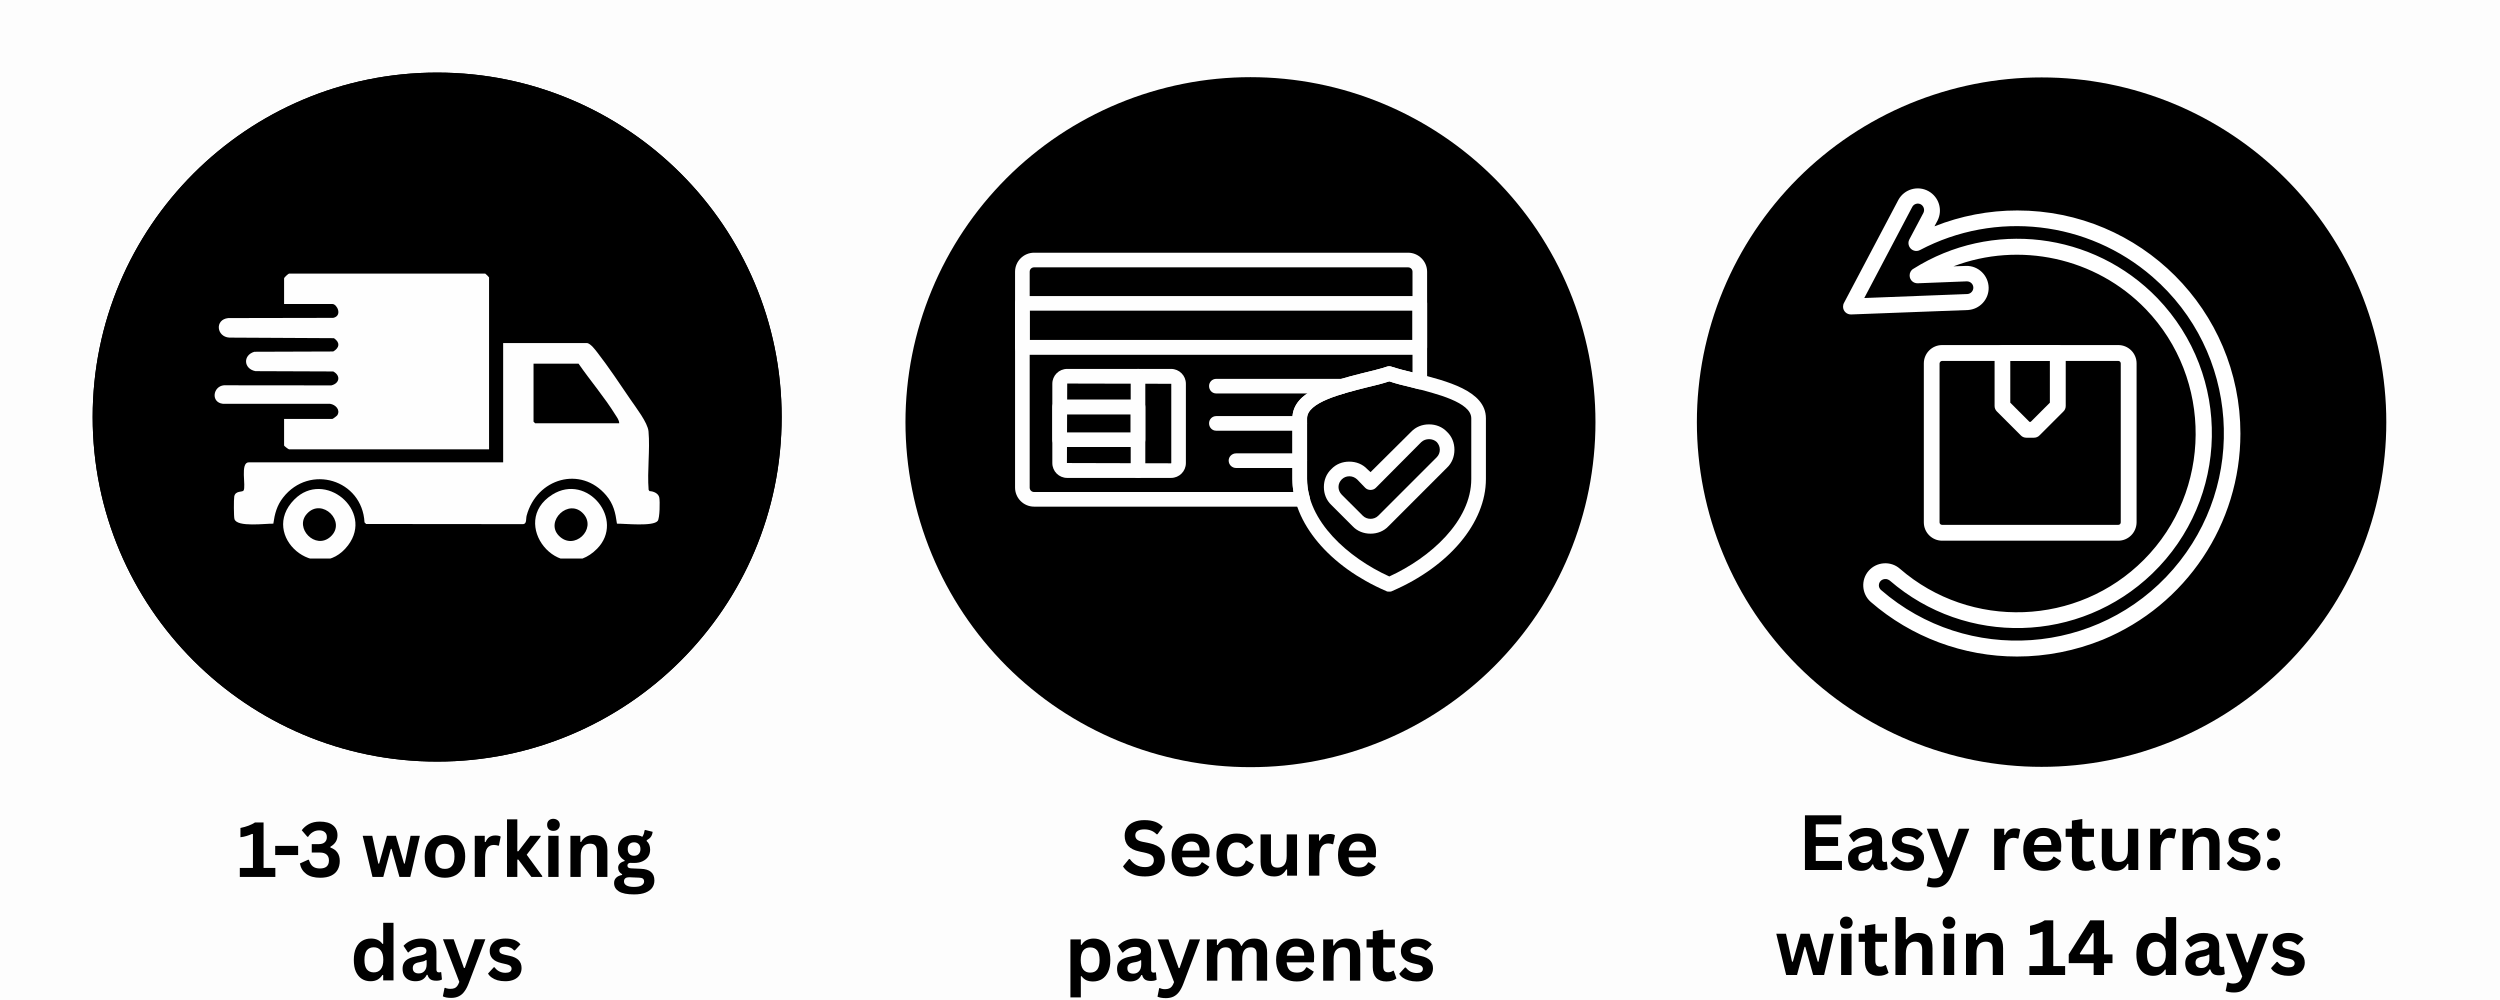 <svg version="1.0" preserveAspectRatio="xMidYMid meet" height="200" viewBox="0 0 375 150" zoomAndPan="magnify" width="500" xmlns:xlink="http://www.w3.org/1999/xlink" xmlns="http://www.w3.org/2000/svg"><defs><g></g><clipPath id="9fa02b0c49"><path clip-rule="nonzero" d="M 135.82 11.574 L 239.32 11.574 L 239.32 115.074 L 135.82 115.074 Z M 135.82 11.574"></path></clipPath><clipPath id="e1b233a3f4"><path clip-rule="nonzero" d="M 13.898 10.887 L 117.254 10.887 L 117.254 114.242 L 13.898 114.242 Z M 13.898 10.887"></path></clipPath><clipPath id="cb984b9a89"><path clip-rule="nonzero" d="M 65.574 10.887 C 37.035 10.887 13.898 34.023 13.898 62.562 C 13.898 91.105 37.035 114.242 65.574 114.242 C 94.117 114.242 117.254 91.105 117.254 62.562 C 117.254 34.023 94.117 10.887 65.574 10.887 Z M 65.574 10.887"></path></clipPath><clipPath id="c187b70bef"><path clip-rule="nonzero" d="M 0.898 0.887 L 104.254 0.887 L 104.254 104.242 L 0.898 104.242 Z M 0.898 0.887"></path></clipPath><clipPath id="7e6b05d6cb"><path clip-rule="nonzero" d="M 52.574 0.887 C 24.035 0.887 0.898 24.023 0.898 52.562 C 0.898 81.105 24.035 104.242 52.574 104.242 C 81.117 104.242 104.254 81.105 104.254 52.562 C 104.254 24.023 81.117 0.887 52.574 0.887 Z M 52.574 0.887"></path></clipPath><clipPath id="f81e166419"><rect height="105" y="0" width="105" x="0"></rect></clipPath><clipPath id="9ed736896e"><path clip-rule="nonzero" d="M 13.898 10.887 L 117.246 10.887 L 117.246 114.234 L 13.898 114.234 Z M 13.898 10.887"></path></clipPath><clipPath id="0773db4c24"><path clip-rule="nonzero" d="M 65.57 10.887 C 37.031 10.887 13.898 34.02 13.898 62.559 C 13.898 91.098 37.031 114.234 65.57 114.234 C 94.109 114.234 117.246 91.098 117.246 62.559 C 117.246 34.02 94.109 10.887 65.57 10.887 Z M 65.57 10.887"></path></clipPath><clipPath id="8999395965"><path clip-rule="nonzero" d="M 32.191 41.031 L 74 41.031 L 74 68 L 32.191 68 Z M 32.191 41.031"></path></clipPath><clipPath id="47b7b8e0c6"><path clip-rule="nonzero" d="M 35 51 L 98.941 51 L 98.941 79 L 35 79 Z M 35 51"></path></clipPath><clipPath id="4cf5130d10"><path clip-rule="nonzero" d="M 42 73 L 54 73 L 54 83.781 L 42 83.781 Z M 42 73"></path></clipPath><clipPath id="85c7532562"><path clip-rule="nonzero" d="M 80 73 L 92 73 L 92 83.781 L 80 83.781 Z M 80 73"></path></clipPath><clipPath id="b4bcec2387"><path clip-rule="nonzero" d="M 0.16 11 L 1 11 L 1 12 L 0.16 12 Z M 0.16 11"></path></clipPath><clipPath id="cc94c69bc5"><rect height="30" y="0" width="68" x="0"></rect></clipPath></defs><rect fill-opacity="1" height="180" y="-15" fill="#ffffff" width="450" x="-37.5"></rect><rect fill-opacity="1" height="180" y="-15" fill="#fdfdfd" width="450" x="-37.5"></rect><path fill-rule="nonzero" fill-opacity="1" d="M 342.801 26.758 C 344 27.953 345.133 29.207 346.207 30.516 C 347.281 31.828 348.289 33.184 349.23 34.594 C 350.172 36 351.043 37.453 351.84 38.945 C 352.637 40.438 353.363 41.969 354.012 43.531 C 354.656 45.098 355.227 46.691 355.719 48.309 C 356.211 49.93 356.621 51.57 356.953 53.23 C 357.281 54.895 357.531 56.566 357.695 58.25 C 357.863 59.938 357.945 61.625 357.945 63.32 C 357.945 65.012 357.863 66.703 357.695 68.387 C 357.531 70.074 357.281 71.746 356.953 73.406 C 356.621 75.066 356.211 76.711 355.719 78.328 C 355.227 79.949 354.656 81.543 354.012 83.105 C 353.363 84.672 352.637 86.199 351.84 87.695 C 351.043 89.188 350.172 90.641 349.23 92.047 C 348.289 93.453 347.281 94.812 346.207 96.121 C 345.133 97.43 344 98.684 342.801 99.883 C 341.605 101.078 340.352 102.215 339.043 103.289 C 337.73 104.363 336.375 105.371 334.965 106.312 C 333.559 107.254 332.105 108.125 330.613 108.922 C 329.121 109.719 327.59 110.441 326.027 111.09 C 324.461 111.738 322.867 112.309 321.25 112.801 C 319.629 113.293 317.988 113.703 316.324 114.035 C 314.664 114.363 312.992 114.613 311.309 114.777 C 309.621 114.945 307.934 115.027 306.238 115.027 C 304.547 115.027 302.855 114.945 301.172 114.777 C 299.484 114.613 297.812 114.363 296.152 114.035 C 294.488 113.703 292.848 113.293 291.23 112.801 C 289.609 112.309 288.016 111.738 286.449 111.09 C 284.887 110.441 283.359 109.719 281.863 108.922 C 280.371 108.125 278.918 107.254 277.512 106.312 C 276.105 105.371 274.746 104.363 273.438 103.289 C 272.125 102.215 270.875 101.078 269.676 99.883 C 268.48 98.684 267.344 97.43 266.27 96.121 C 265.195 94.812 264.188 93.453 263.246 92.047 C 262.305 90.641 261.434 89.188 260.637 87.695 C 259.84 86.199 259.117 84.672 258.469 83.105 C 257.82 81.543 257.25 79.949 256.758 78.328 C 256.266 76.711 255.855 75.066 255.523 73.406 C 255.195 71.746 254.945 70.074 254.781 68.387 C 254.613 66.703 254.531 65.012 254.531 63.32 C 254.531 61.625 254.613 59.938 254.781 58.25 C 254.945 56.566 255.195 54.895 255.523 53.23 C 255.855 51.57 256.266 49.93 256.758 48.309 C 257.25 46.691 257.82 45.098 258.469 43.531 C 259.117 41.969 259.84 40.438 260.637 38.945 C 261.434 37.453 262.305 36 263.246 34.594 C 264.188 33.184 265.195 31.828 266.27 30.516 C 267.344 29.207 268.48 27.953 269.676 26.758 C 270.875 25.559 272.125 24.426 273.438 23.352 C 274.746 22.273 276.105 21.27 277.512 20.328 C 278.918 19.387 280.371 18.516 281.863 17.719 C 283.359 16.918 284.887 16.195 286.449 15.547 C 288.016 14.902 289.609 14.332 291.23 13.84 C 292.848 13.348 294.488 12.938 296.152 12.605 C 297.812 12.277 299.484 12.027 301.172 11.863 C 302.855 11.695 304.547 11.613 306.238 11.613 C 307.934 11.613 309.621 11.695 311.309 11.863 C 312.992 12.027 314.664 12.277 316.324 12.605 C 317.988 12.938 319.629 13.348 321.25 13.84 C 322.867 14.332 324.461 14.902 326.027 15.547 C 327.59 16.195 329.121 16.918 330.613 17.719 C 332.105 18.516 333.559 19.387 334.965 20.328 C 336.375 21.27 337.73 22.273 339.043 23.352 C 340.352 24.426 341.605 25.559 342.801 26.758 Z M 342.801 26.758" fill="#000000"></path><path fill-rule="nonzero" fill-opacity="1" d="M 317.738 81.105 L 291.328 81.105 C 289.816 81.105 288.574 79.887 288.574 78.355 L 288.574 54.508 C 288.574 53 289.797 51.758 291.328 51.758 L 317.738 51.758 C 319.25 51.758 320.488 52.977 320.488 54.508 L 320.488 78.355 C 320.469 79.887 319.25 81.105 317.738 81.105 Z M 291.328 54.137 C 291.121 54.137 290.953 54.301 290.934 54.508 L 290.934 78.355 C 290.934 78.562 291.098 78.73 291.328 78.73 L 317.738 78.73 C 317.945 78.73 318.113 78.562 318.113 78.355 L 318.113 54.508 C 318.113 54.301 317.945 54.137 317.738 54.137 Z M 291.328 54.137" fill="#ffffff"></path><path fill-rule="nonzero" fill-opacity="1" d="M 305.102 65.656 L 303.945 65.656 C 303.633 65.656 303.324 65.531 303.117 65.305 L 299.539 61.727 C 299.309 61.5 299.188 61.211 299.188 60.898 L 299.188 52.957 C 299.188 52.297 299.723 51.777 300.367 51.777 L 308.68 51.777 C 309.34 51.777 309.859 52.316 309.859 52.957 L 309.859 60.898 C 309.859 61.211 309.734 61.52 309.508 61.727 L 305.93 65.305 C 305.723 65.531 305.41 65.656 305.102 65.656 Z M 304.418 63.277 L 304.605 63.277 L 307.48 60.402 L 307.48 54.137 L 301.543 54.137 L 301.543 60.402 Z M 304.418 63.277" fill="#ffffff"></path><path fill-rule="nonzero" fill-opacity="1" d="M 302.559 98.48 C 294.492 98.48 286.695 95.566 280.613 90.289 C 279.246 89.09 279.102 86.98 280.301 85.617 C 281.504 84.25 283.613 84.105 284.977 85.305 C 295.586 94.512 311.68 93.93 321.586 83.961 C 331.824 73.684 331.949 56.824 321.875 46.379 C 314.348 38.582 302.867 36.203 293.023 39.949 L 294.926 39.887 C 296.746 39.844 298.254 41.312 298.297 43.133 C 298.34 44.91 296.953 46.402 295.176 46.504 L 277.676 47.168 C 277.016 47.188 276.477 46.691 276.457 46.027 C 276.457 45.82 276.496 45.613 276.602 45.43 L 284.77 29.957 C 285.66 28.367 287.664 27.785 289.277 28.676 C 290.832 29.543 291.43 31.469 290.645 33.059 L 290.168 33.949 C 294.117 32.379 298.34 31.57 302.598 31.57 C 321.09 31.57 336.062 46.547 336.062 65.035 C 336.062 78.582 327.914 90.785 315.402 95.957 C 311.309 97.613 306.965 98.48 302.559 98.48 Z M 282.785 86.855 C 282.27 86.855 281.832 87.27 281.832 87.789 C 281.832 87.809 281.832 87.809 281.832 87.828 C 281.832 88.078 281.957 88.324 282.145 88.492 C 295.113 99.742 314.762 98.336 325.992 85.367 C 337.223 72.398 335.836 52.75 322.867 41.52 C 313.188 33.121 299.332 31.531 287.996 37.508 C 287.418 37.816 286.715 37.59 286.402 37.012 C 286.219 36.66 286.219 36.246 286.402 35.914 L 288.516 31.922 C 288.742 31.445 288.555 30.891 288.102 30.641 C 287.645 30.414 287.086 30.578 286.84 31.035 L 279.641 44.703 L 295.09 44.105 C 295.609 44.086 296.023 43.629 296 43.113 C 295.98 42.594 295.547 42.203 295.027 42.203 L 287.664 42.492 C 287.004 42.512 286.465 42.016 286.445 41.355 C 286.426 40.941 286.633 40.527 287.004 40.32 C 298.711 32.938 313.996 34.777 323.613 44.727 C 334.801 56.352 334.449 74.84 322.848 86.031 C 311.969 96.516 294.906 96.973 283.469 87.086 C 283.262 86.941 283.031 86.836 282.785 86.855 Z M 289.57 32.461 Z M 289.57 32.461" fill="#ffffff"></path><g clip-path="url(#9fa02b0c49)"><path fill-rule="nonzero" fill-opacity="1" d="M 239.32 63.324 C 239.32 65.02 239.238 66.711 239.07 68.398 C 238.906 70.086 238.656 71.758 238.328 73.422 C 237.996 75.086 237.586 76.727 237.094 78.348 C 236.602 79.969 236.031 81.562 235.383 83.129 C 234.734 84.695 234.008 86.227 233.211 87.723 C 232.41 89.215 231.543 90.668 230.602 92.078 C 229.66 93.484 228.648 94.848 227.574 96.156 C 226.5 97.465 225.363 98.719 224.164 99.918 C 222.965 101.117 221.711 102.254 220.402 103.328 C 219.09 104.406 217.73 105.414 216.32 106.355 C 214.914 107.297 213.461 108.168 211.965 108.965 C 210.473 109.766 208.941 110.488 207.375 111.137 C 205.809 111.785 204.215 112.355 202.594 112.848 C 200.973 113.34 199.328 113.75 197.668 114.082 C 196.004 114.414 194.332 114.66 192.645 114.828 C 190.957 114.992 189.266 115.074 187.57 115.074 C 185.875 115.074 184.188 114.992 182.5 114.828 C 180.812 114.66 179.137 114.414 177.477 114.082 C 175.812 113.75 174.172 113.34 172.551 112.848 C 170.926 112.355 169.332 111.785 167.766 111.137 C 166.203 110.488 164.672 109.766 163.176 108.965 C 161.684 108.168 160.23 107.297 158.82 106.355 C 157.41 105.414 156.051 104.406 154.742 103.328 C 153.43 102.254 152.176 101.117 150.977 99.918 C 149.781 98.719 148.645 97.465 147.566 96.156 C 146.492 94.848 145.484 93.484 144.543 92.078 C 143.602 90.668 142.73 89.215 141.934 87.723 C 141.133 86.227 140.41 84.695 139.762 83.129 C 139.113 81.562 138.543 79.969 138.051 78.348 C 137.559 76.727 137.145 75.086 136.816 73.422 C 136.484 71.758 136.238 70.086 136.07 68.398 C 135.906 66.711 135.82 65.02 135.82 63.324 C 135.82 61.633 135.906 59.941 136.07 58.254 C 136.238 56.566 136.484 54.891 136.816 53.23 C 137.145 51.566 137.559 49.926 138.051 48.305 C 138.543 46.684 139.113 45.09 139.762 43.523 C 140.41 41.957 141.133 40.426 141.934 38.93 C 142.73 37.438 143.602 35.984 144.543 34.574 C 145.484 33.164 146.492 31.805 147.566 30.496 C 148.645 29.188 149.781 27.934 150.977 26.734 C 152.176 25.535 153.43 24.398 154.742 23.324 C 156.051 22.246 157.41 21.238 158.82 20.297 C 160.23 19.355 161.684 18.484 163.176 17.688 C 164.672 16.887 166.203 16.164 167.766 15.516 C 169.332 14.867 170.926 14.297 172.551 13.805 C 174.172 13.312 175.812 12.902 177.477 12.57 C 179.137 12.238 180.812 11.992 182.5 11.824 C 184.188 11.66 185.875 11.574 187.57 11.574 C 189.266 11.574 190.957 11.66 192.645 11.824 C 194.332 11.992 196.004 12.238 197.668 12.57 C 199.328 12.902 200.973 13.312 202.594 13.805 C 204.215 14.297 205.809 14.867 207.375 15.516 C 208.941 16.164 210.473 16.887 211.965 17.688 C 213.461 18.484 214.914 19.355 216.32 20.297 C 217.73 21.238 219.09 22.246 220.402 23.324 C 221.711 24.398 222.965 25.535 224.164 26.734 C 225.363 27.934 226.5 29.188 227.574 30.496 C 228.648 31.805 229.66 33.164 230.602 34.574 C 231.543 35.984 232.41 37.438 233.211 38.93 C 234.008 40.426 234.734 41.957 235.383 43.523 C 236.031 45.09 236.602 46.684 237.094 48.305 C 237.586 49.926 237.996 51.566 238.328 53.23 C 238.656 54.891 238.906 56.566 239.07 58.254 C 239.238 59.941 239.32 61.633 239.32 63.324 Z M 239.32 63.324" fill="#000000"></path></g><path fill-rule="evenodd" fill-opacity="1" d="M 195.395 75.996 L 155.113 75.996 C 153.539 75.996 152.258 74.711 152.258 73.137 L 152.258 40.762 C 152.258 39.191 153.539 37.906 155.113 37.906 L 211.211 37.906 C 212.785 37.906 214.066 39.191 214.066 40.762 L 214.066 57.281 C 214.066 57.613 213.902 57.945 213.652 58.152 C 213.363 58.359 213.031 58.441 212.699 58.359 L 211.75 58.109 C 210.508 57.82 209.348 57.531 208.395 57.199 C 207.402 57.531 206.242 57.82 205 58.109 C 201.234 59.062 196.059 60.344 196.059 62.746 L 196.059 71.855 C 196.059 72.723 196.184 73.594 196.43 74.461 C 196.473 74.586 196.516 74.754 196.516 74.918 C 196.516 75.496 196.016 75.996 195.395 75.996 Z M 155.113 40.102 C 154.742 40.102 154.453 40.391 154.453 40.762 L 154.453 73.137 C 154.453 73.512 154.742 73.801 155.113 73.801 L 194.031 73.801 C 193.906 73.137 193.863 72.516 193.863 71.855 L 193.863 62.746 C 193.863 58.605 199.742 57.156 204.461 55.957 C 205.789 55.625 207.07 55.336 208.023 55.004 C 208.23 54.922 208.52 54.922 208.727 55.004 C 209.598 55.293 210.715 55.586 211.875 55.875 L 211.875 40.762 C 211.875 40.391 211.582 40.102 211.211 40.102 Z M 155.113 40.102" fill="#fefefe"></path><path fill-rule="evenodd" fill-opacity="1" d="M 212.992 53.223 L 153.332 53.223 C 152.754 53.223 152.258 52.727 152.258 52.105 L 152.258 45.484 C 152.258 44.902 152.754 44.406 153.332 44.406 L 212.992 44.406 C 213.57 44.406 214.066 44.902 214.066 45.484 L 214.066 52.105 C 214.066 52.727 213.57 53.223 212.992 53.223 Z M 154.453 50.988 L 211.875 50.988 L 211.875 46.602 L 154.453 46.602 Z M 154.453 50.988" fill="#fefefe"></path><path fill-rule="evenodd" fill-opacity="1" d="M 175.648 71.688 L 160.082 71.688 C 158.84 71.688 157.848 70.695 157.848 69.453 L 157.848 57.57 C 157.848 56.328 158.84 55.336 160.082 55.336 L 175.648 55.336 C 176.891 55.336 177.883 56.328 177.883 57.57 L 177.883 69.453 C 177.883 70.695 176.891 71.688 175.648 71.688 Z M 160.082 57.531 L 160.039 69.453 L 175.648 69.496 C 175.691 69.496 175.691 69.453 175.691 69.453 L 175.691 57.57 Z M 160.082 57.531" fill="#fefefe"></path><path fill-rule="evenodd" fill-opacity="1" d="M 170.723 71.688 C 170.102 71.688 169.605 71.191 169.605 70.57 L 169.605 56.453 C 169.605 55.832 170.102 55.336 170.723 55.336 C 171.301 55.336 171.797 55.832 171.797 56.453 L 171.797 70.57 C 171.797 71.191 171.301 71.688 170.723 71.688 Z M 170.723 71.688" fill="#fefefe"></path><path fill-rule="evenodd" fill-opacity="1" d="M 170.723 67.051 L 158.965 67.051 C 158.344 67.051 157.848 66.555 157.848 65.977 L 157.848 61.051 C 157.848 60.43 158.344 59.93 158.965 59.93 L 170.723 59.93 C 171.301 59.93 171.797 60.43 171.797 61.051 L 171.797 65.977 C 171.797 66.555 171.301 67.051 170.723 67.051 Z M 160.039 64.859 L 169.605 64.859 L 169.605 62.168 L 160.039 62.168 Z M 160.039 64.859" fill="#fefefe"></path><path fill-rule="evenodd" fill-opacity="1" d="M 201.398 59.02 L 182.438 59.02 C 181.816 59.02 181.359 58.523 181.359 57.902 C 181.359 57.324 181.816 56.828 182.438 56.828 L 201.398 56.828 C 202.02 56.828 202.516 57.324 202.516 57.902 C 202.516 58.523 202.02 59.02 201.398 59.02 Z M 201.398 59.02" fill="#fefefe"></path><path fill-rule="evenodd" fill-opacity="1" d="M 194.98 64.609 L 182.438 64.609 C 181.816 64.609 181.359 64.113 181.359 63.492 C 181.359 62.91 181.816 62.414 182.438 62.414 L 194.98 62.414 C 195.562 62.414 196.059 62.91 196.059 63.492 C 196.059 64.113 195.562 64.609 194.98 64.609 Z M 194.98 64.609" fill="#fefefe"></path><path fill-rule="evenodd" fill-opacity="1" d="M 194.98 70.199 L 185.418 70.199 C 184.797 70.199 184.301 69.703 184.301 69.082 C 184.301 68.5 184.797 68.004 185.418 68.004 L 194.98 68.004 C 195.562 68.004 196.059 68.5 196.059 69.082 C 196.059 69.703 195.562 70.199 194.98 70.199 Z M 194.98 70.199" fill="#fefefe"></path><path fill-rule="evenodd" fill-opacity="1" d="M 208.395 88.746 C 208.23 88.746 208.062 88.746 207.941 88.664 C 199.371 84.977 193.863 78.395 193.863 71.855 L 193.863 62.746 C 193.863 58.605 199.742 57.156 204.461 55.957 C 205.789 55.625 207.07 55.336 208.023 55.004 C 208.23 54.922 208.52 54.922 208.727 55.004 C 209.68 55.336 210.961 55.625 212.285 55.957 C 217.008 57.156 222.887 58.605 222.887 62.746 L 222.887 71.855 C 222.887 78.395 217.379 84.977 208.809 88.664 C 208.684 88.746 208.52 88.746 208.395 88.746 Z M 208.395 57.199 C 207.402 57.531 206.242 57.82 205 58.109 C 201.234 59.062 196.059 60.344 196.059 62.746 L 196.059 71.855 C 196.059 78.148 202.184 83.652 208.395 86.469 C 214.562 83.652 220.691 78.148 220.691 71.855 L 220.691 62.746 C 220.691 60.344 215.516 59.062 211.75 58.109 C 210.508 57.82 209.348 57.531 208.395 57.199 Z M 208.395 57.199" fill="#fefefe"></path><path fill-rule="evenodd" fill-opacity="1" d="M 205.582 80.051 C 204.547 80.051 203.594 79.68 202.891 78.934 L 199.703 75.746 C 198.957 75.043 198.582 74.09 198.582 73.055 C 198.582 72.02 198.957 71.066 199.703 70.363 C 200.406 69.617 201.359 69.246 202.391 69.246 C 203.426 69.246 204.379 69.617 205.082 70.363 L 205.582 70.82 L 211.668 64.773 C 212.371 64.031 213.32 63.656 214.355 63.656 C 215.391 63.656 216.344 64.031 217.047 64.773 C 217.793 65.48 218.164 66.43 218.164 67.465 C 218.164 68.5 217.793 69.453 217.047 70.156 L 208.27 78.934 C 207.566 79.68 206.617 80.051 205.582 80.051 Z M 202.391 71.441 C 201.977 71.441 201.566 71.605 201.273 71.895 C 200.945 72.227 200.777 72.602 200.777 73.055 C 200.777 73.469 200.945 73.883 201.273 74.215 L 204.422 77.359 C 205.043 77.98 206.117 77.98 206.738 77.359 L 215.516 68.582 C 215.805 68.293 215.973 67.879 215.973 67.465 C 215.973 67.012 215.805 66.637 215.516 66.309 C 214.895 65.727 213.82 65.727 213.199 66.309 L 206.367 73.18 C 205.953 73.594 205.207 73.594 204.793 73.18 L 203.551 71.895 C 203.219 71.605 202.848 71.441 202.391 71.441 Z M 202.391 71.441" fill="#fefefe"></path><g clip-path="url(#e1b233a3f4)"><g clip-path="url(#cb984b9a89)"><g transform="matrix(1, 0, 0, 1, 13, 10)"><g clip-path="url(#f81e166419)"><g clip-path="url(#c187b70bef)"><g clip-path="url(#7e6b05d6cb)"><path fill-rule="nonzero" fill-opacity="1" d="M 0.898 0.887 L 104.254 0.887 L 104.254 104.242 L 0.898 104.242 Z M 0.898 0.887" fill="#000000"></path></g></g></g></g></g></g><g clip-path="url(#9ed736896e)"><g clip-path="url(#0773db4c24)"><path stroke-miterlimit="4" stroke-opacity="1" stroke-width="8" stroke="#000000" d="M 68.897 0.002 C 30.845 0.002 0.002 30.846 0.002 68.898 C 0.002 106.95 30.845 137.799 68.897 137.799 C 106.949 137.799 137.798 106.95 137.798 68.898 C 137.798 30.846 106.949 0.002 68.897 0.002 Z M 68.897 0.002" stroke-linejoin="miter" fill="none" transform="matrix(0.75, 0, 0, 0.75, 13.897, 10.885)" stroke-linecap="butt"></path></g></g><g clip-path="url(#8999395965)"><path fill-rule="nonzero" fill-opacity="1" d="M 50.598 62.285 C 50.527 62.395 49.93 62.84 49.855 62.84 L 42.613 62.84 L 42.613 66.828 C 42.613 66.895 43.262 67.395 43.348 67.395 L 73.359 67.395 L 73.359 41.613 C 73.359 41.574 72.832 41.043 72.789 41.043 L 43.348 41.043 C 43.281 41.043 42.613 41.59 42.613 41.777 L 42.613 45.598 L 49.855 45.598 C 50.566 45.598 51.406 47.367 49.98 47.68 L 34.234 47.711 C 32.18 47.93 32.473 50.527 34.398 50.641 L 50.094 50.727 C 51.039 51.383 50.949 52.152 49.984 52.723 L 38.152 52.766 C 36.41 53.277 36.527 55.324 38.316 55.672 L 49.984 55.719 C 51.152 56.344 50.926 57.516 49.699 57.809 L 33.582 57.793 C 31.926 57.961 31.602 60.355 33.422 60.566 L 49.516 60.574 C 50.324 60.688 51.094 61.477 50.598 62.285 Z M 50.598 62.285" fill="#fefefe"></path></g><g clip-path="url(#47b7b8e0c6)"><path fill-rule="nonzero" fill-opacity="1" d="M 98.895 74.641 C 98.773 73.996 98.012 73.684 97.426 73.668 L 97.293 73.477 C 97.062 70.641 97.527 67.504 97.277 64.707 C 97.16 63.395 95.379 61.113 94.574 59.93 C 93.031 57.66 91.266 55.016 89.598 52.867 C 89.266 52.441 88.621 51.574 88.082 51.457 L 75.473 51.457 L 75.473 69.348 L 37.328 69.348 C 35.969 69.348 36.953 72.988 36.527 73.59 C 36.348 73.844 35.305 73.566 35.137 74.477 C 35.059 74.891 35.062 77.5 35.168 77.855 C 35.535 79.129 39.867 78.512 41 78.551 C 41.203 77.082 41.531 75.828 42.457 74.641 C 46.438 69.539 54.34 71.941 54.676 78.355 L 54.918 78.598 L 78.484 78.621 C 79.047 78.555 78.867 77.82 78.996 77.348 C 80.5 71.758 87.109 69.793 90.934 74.309 C 92.027 75.602 92.32 76.906 92.543 78.551 C 93.75 78.531 97.973 79.008 98.656 78.133 C 98.973 77.723 99.004 75.215 98.895 74.641 Z M 80.273 63.492 L 80.031 63.25 L 80.031 54.547 L 86.781 54.547 C 88.527 57.074 90.691 59.609 92.297 62.207 C 92.535 62.59 92.887 63.027 92.879 63.492 Z M 80.273 63.492" fill="#fefefe"></path></g><g clip-path="url(#4cf5130d10)"><path fill-rule="nonzero" fill-opacity="1" d="M 44.137 74.938 C 38.773 80.379 47.668 87.801 52.215 81.793 C 56.152 76.586 48.641 70.367 44.137 74.938 Z M 49.559 80.523 C 47.301 82.527 44.113 79.199 46.031 77.074 C 48.297 74.559 52.066 78.293 49.559 80.523 Z M 49.559 80.523" fill="#fefefe"></path></g><g clip-path="url(#85c7532562)"><path fill-rule="nonzero" fill-opacity="1" d="M 82.844 74.195 C 76.172 78.387 83.922 88.047 89.57 82.305 C 93.797 78.008 88.121 70.883 82.844 74.195 Z M 83.824 80.355 C 81.707 78.18 85.332 74.641 87.516 77.074 C 89.555 79.355 86.105 82.695 83.824 80.355 Z M 83.824 80.355" fill="#fefefe"></path></g><g transform="matrix(1, 0, 0, 1, 32, 120)"><g clip-path="url(#cc94c69bc5)"><g clip-path="url(#b4bcec2387)"><g fill-opacity="1" fill="#000000"><g transform="translate(0.829, 11.538)"><g></g></g></g></g><g fill-opacity="1" fill="#000000"><g transform="translate(3.535, 11.538)"><g><path d="M 0.438 0 L 0.438 -1.344 L 2.406 -1.344 L 2.406 -6.422 L 2.281 -6.453 C 2 -6.328 1.723 -6.223 1.453 -6.141 C 1.18 -6.055 0.875 -5.992 0.531 -5.953 L 0.531 -7.344 C 1.438 -7.531 2.164 -7.805 2.719 -8.172 L 4 -8.172 L 4 -1.344 L 5.766 -1.344 L 5.766 0 Z M 0.438 0"></path></g></g></g><g fill-opacity="1" fill="#000000"><g transform="translate(8.796, 11.538)"><g><path d="M 3.922 -3.281 L 0.484 -3.281 L 0.484 -4.656 L 3.922 -4.656 Z M 3.922 -3.281"></path></g></g></g><g fill-opacity="1" fill="#000000"><g transform="translate(12.716, 11.538)"><g><path d="M 3.328 0.125 C 2.453 0.125 1.754 -0.062 1.234 -0.438 C 0.723 -0.812 0.398 -1.336 0.266 -2.016 L 1.5 -2.578 L 1.625 -2.562 C 1.758 -2.113 1.953 -1.785 2.203 -1.578 C 2.461 -1.367 2.82 -1.266 3.281 -1.266 C 3.719 -1.266 4.051 -1.363 4.281 -1.562 C 4.508 -1.77 4.625 -2.07 4.625 -2.469 C 4.625 -2.852 4.508 -3.145 4.281 -3.344 C 4.051 -3.551 3.719 -3.656 3.281 -3.656 L 2.047 -3.656 L 2.047 -4.922 L 3.125 -4.922 C 3.488 -4.922 3.773 -5.008 3.984 -5.188 C 4.203 -5.375 4.312 -5.633 4.312 -5.969 C 4.312 -6.301 4.207 -6.551 4 -6.719 C 3.801 -6.895 3.523 -6.984 3.172 -6.984 C 2.805 -6.984 2.484 -6.895 2.203 -6.719 C 1.922 -6.551 1.691 -6.32 1.516 -6.031 L 1.391 -6.016 L 0.547 -7 C 0.828 -7.383 1.191 -7.695 1.641 -7.938 C 2.098 -8.176 2.641 -8.297 3.266 -8.297 C 4.117 -8.297 4.77 -8.113 5.219 -7.75 C 5.676 -7.395 5.906 -6.895 5.906 -6.25 C 5.906 -5.852 5.812 -5.516 5.625 -5.234 C 5.445 -4.961 5.188 -4.727 4.844 -4.531 L 4.844 -4.406 C 5.781 -4.07 6.25 -3.398 6.25 -2.391 C 6.25 -1.891 6.141 -1.445 5.922 -1.062 C 5.711 -0.688 5.391 -0.395 4.953 -0.188 C 4.516 0.02 3.973 0.125 3.328 0.125 Z M 3.328 0.125"></path></g></g></g><g fill-opacity="1" fill="#000000"><g transform="translate(19.481, 11.538)"><g></g></g></g><g fill-opacity="1" fill="#000000"><g transform="translate(22.182, 11.538)"><g><path d="M 3.312 0 L 1.688 0 L 0.219 -6.172 L 1.656 -6.172 L 2.562 -2 L 2.688 -2 L 3.859 -6.172 L 5.203 -6.172 L 6.422 -2 L 6.531 -2 L 7.406 -6.172 L 8.797 -6.172 L 7.359 0 L 5.734 0 L 4.562 -4.203 L 4.438 -4.203 Z M 3.312 0"></path></g></g></g><g fill-opacity="1" fill="#000000"><g transform="translate(31.156, 11.538)"><g><path d="M 3.578 0.125 C 2.973 0.125 2.441 0 1.984 -0.25 C 1.535 -0.5 1.18 -0.863 0.922 -1.344 C 0.672 -1.82 0.547 -2.398 0.547 -3.078 C 0.547 -3.754 0.672 -4.332 0.922 -4.812 C 1.18 -5.301 1.535 -5.664 1.984 -5.906 C 2.441 -6.156 2.973 -6.281 3.578 -6.281 C 4.18 -6.281 4.711 -6.156 5.172 -5.906 C 5.629 -5.664 5.984 -5.301 6.234 -4.812 C 6.492 -4.332 6.625 -3.754 6.625 -3.078 C 6.625 -2.398 6.492 -1.82 6.234 -1.344 C 5.984 -0.863 5.629 -0.5 5.172 -0.25 C 4.711 0 4.18 0.125 3.578 0.125 Z M 3.578 -1.203 C 4.535 -1.203 5.016 -1.828 5.016 -3.078 C 5.016 -3.734 4.891 -4.211 4.641 -4.516 C 4.398 -4.816 4.047 -4.969 3.578 -4.969 C 2.617 -4.969 2.141 -4.336 2.141 -3.078 C 2.141 -1.828 2.617 -1.203 3.578 -1.203 Z M 3.578 -1.203"></path></g></g></g><g fill-opacity="1" fill="#000000"><g transform="translate(38.323, 11.538)"><g><path d="M 0.891 0 L 0.891 -6.172 L 2.391 -6.172 L 2.391 -5.25 L 2.516 -5.234 C 2.66 -5.578 2.852 -5.828 3.094 -5.984 C 3.344 -6.141 3.641 -6.219 3.984 -6.219 C 4.328 -6.219 4.594 -6.16 4.781 -6.047 L 4.516 -4.703 L 4.406 -4.688 C 4.301 -4.727 4.203 -4.754 4.109 -4.766 C 4.016 -4.785 3.898 -4.797 3.766 -4.797 C 3.336 -4.797 3.008 -4.645 2.781 -4.344 C 2.551 -4.039 2.438 -3.555 2.438 -2.891 L 2.438 0 Z M 0.891 0"></path></g></g></g><g fill-opacity="1" fill="#000000"><g transform="translate(43.16, 11.538)"><g><path d="M 0.891 0 L 0.891 -8.641 L 2.438 -8.641 L 2.438 -3.844 L 2.594 -3.844 L 4.375 -6.172 L 5.938 -6.172 L 5.938 -6.047 L 3.844 -3.328 L 6.172 -0.141 L 6.172 0 L 4.547 0 L 2.594 -2.594 L 2.438 -2.594 L 2.438 0 Z M 0.891 0"></path></g></g></g><g fill-opacity="1" fill="#000000"><g transform="translate(49.349, 11.538)"><g><path d="M 1.656 -6.906 C 1.375 -6.906 1.145 -6.988 0.969 -7.156 C 0.801 -7.332 0.719 -7.551 0.719 -7.812 C 0.719 -8.082 0.801 -8.301 0.969 -8.469 C 1.145 -8.633 1.375 -8.719 1.656 -8.719 C 1.844 -8.719 2.008 -8.676 2.156 -8.594 C 2.301 -8.52 2.414 -8.414 2.5 -8.281 C 2.582 -8.145 2.625 -7.988 2.625 -7.812 C 2.625 -7.645 2.582 -7.488 2.5 -7.344 C 2.414 -7.207 2.301 -7.098 2.156 -7.016 C 2.008 -6.941 1.844 -6.906 1.656 -6.906 Z M 0.891 0 L 0.891 -6.172 L 2.438 -6.172 L 2.438 0 Z M 0.891 0"></path></g></g></g><g fill-opacity="1" fill="#000000"><g transform="translate(52.671, 11.538)"><g><path d="M 0.891 0 L 0.891 -6.172 L 2.375 -6.172 L 2.375 -5.266 L 2.5 -5.234 C 2.875 -5.93 3.492 -6.281 4.359 -6.281 C 5.078 -6.281 5.602 -6.086 5.938 -5.703 C 6.27 -5.316 6.438 -4.754 6.438 -4.016 L 6.438 0 L 4.875 0 L 4.875 -3.812 C 4.875 -4.227 4.789 -4.523 4.625 -4.703 C 4.469 -4.891 4.207 -4.984 3.844 -4.984 C 3.406 -4.984 3.062 -4.836 2.812 -4.547 C 2.562 -4.254 2.438 -3.801 2.438 -3.188 L 2.438 0 Z M 0.891 0"></path></g></g></g><g fill-opacity="1" fill="#000000"><g transform="translate(59.894, 11.538)"><g><path d="M 3.203 2.625 C 2.18 2.625 1.426 2.473 0.938 2.172 C 0.457 1.867 0.219 1.453 0.219 0.922 C 0.219 0.598 0.32 0.332 0.531 0.125 C 0.738 -0.082 1.035 -0.223 1.422 -0.297 L 1.422 -0.406 C 1.211 -0.531 1.062 -0.672 0.969 -0.828 C 0.875 -0.984 0.828 -1.164 0.828 -1.375 C 0.828 -1.863 1.148 -2.195 1.797 -2.375 L 1.797 -2.484 C 1.461 -2.68 1.211 -2.922 1.047 -3.203 C 0.879 -3.484 0.797 -3.82 0.797 -4.219 C 0.797 -4.625 0.891 -4.984 1.078 -5.297 C 1.266 -5.609 1.539 -5.848 1.906 -6.016 C 2.27 -6.191 2.707 -6.281 3.219 -6.281 C 3.727 -6.281 4.141 -6.191 4.453 -6.016 C 4.641 -6.297 4.75 -6.613 4.781 -6.969 L 4.891 -7.047 L 6 -6.766 C 5.969 -6.473 5.883 -6.227 5.75 -6.031 C 5.613 -5.832 5.398 -5.656 5.109 -5.5 L 5.109 -5.375 C 5.453 -5.07 5.625 -4.645 5.625 -4.094 C 5.625 -3.707 5.531 -3.363 5.344 -3.062 C 5.156 -2.77 4.879 -2.535 4.516 -2.359 C 4.148 -2.18 3.719 -2.094 3.219 -2.094 L 2.984 -2.094 C 2.828 -2.102 2.723 -2.109 2.672 -2.109 C 2.523 -2.109 2.41 -2.066 2.328 -1.984 C 2.254 -1.91 2.219 -1.816 2.219 -1.703 C 2.219 -1.566 2.27 -1.461 2.375 -1.391 C 2.477 -1.316 2.629 -1.281 2.828 -1.281 L 4.219 -1.219 C 5.582 -1.176 6.266 -0.594 6.266 0.531 C 6.266 0.938 6.16 1.289 5.953 1.594 C 5.742 1.906 5.41 2.156 4.953 2.344 C 4.504 2.531 3.922 2.625 3.203 2.625 Z M 3.219 -3.172 C 3.508 -3.172 3.738 -3.258 3.906 -3.438 C 4.082 -3.613 4.172 -3.863 4.172 -4.188 C 4.172 -4.508 4.082 -4.754 3.906 -4.922 C 3.738 -5.098 3.508 -5.188 3.219 -5.188 C 2.914 -5.188 2.68 -5.098 2.516 -4.922 C 2.348 -4.754 2.266 -4.508 2.266 -4.188 C 2.266 -3.863 2.348 -3.613 2.516 -3.438 C 2.68 -3.258 2.914 -3.172 3.219 -3.172 Z M 3.203 1.5 C 3.734 1.5 4.117 1.422 4.359 1.266 C 4.598 1.117 4.719 0.926 4.719 0.688 C 4.719 0.488 4.656 0.344 4.531 0.25 C 4.406 0.164 4.207 0.117 3.938 0.109 L 2.719 0.062 C 2.676 0.062 2.641 0.055 2.609 0.047 C 2.578 0.047 2.539 0.047 2.5 0.047 C 2.238 0.047 2.039 0.098 1.906 0.203 C 1.77 0.316 1.703 0.473 1.703 0.672 C 1.703 0.93 1.828 1.133 2.078 1.281 C 2.328 1.426 2.703 1.5 3.203 1.5 Z M 3.203 1.5"></path></g></g></g><g fill-opacity="1" fill="#000000"><g transform="translate(20.526, 27.061)"><g><path d="M 3.047 0.125 C 2.555 0.125 2.125 0.004 1.75 -0.234 C 1.375 -0.473 1.078 -0.832 0.859 -1.312 C 0.648 -1.789 0.547 -2.379 0.547 -3.078 C 0.547 -3.785 0.656 -4.379 0.875 -4.859 C 1.094 -5.336 1.395 -5.691 1.781 -5.922 C 2.164 -6.16 2.613 -6.281 3.125 -6.281 C 3.508 -6.281 3.844 -6.211 4.125 -6.078 C 4.406 -5.953 4.645 -5.75 4.844 -5.469 L 4.953 -5.5 L 4.953 -8.641 L 6.5 -8.641 L 6.5 0 L 4.953 0 L 4.953 -0.797 L 4.844 -0.828 C 4.664 -0.535 4.426 -0.301 4.125 -0.125 C 3.832 0.039 3.473 0.125 3.047 0.125 Z M 3.547 -1.203 C 3.984 -1.203 4.328 -1.352 4.578 -1.656 C 4.836 -1.969 4.969 -2.441 4.969 -3.078 C 4.969 -3.711 4.836 -4.188 4.578 -4.5 C 4.328 -4.812 3.984 -4.969 3.547 -4.969 C 3.098 -4.969 2.75 -4.816 2.5 -4.516 C 2.258 -4.211 2.141 -3.734 2.141 -3.078 C 2.141 -2.43 2.258 -1.957 2.5 -1.656 C 2.75 -1.352 3.098 -1.203 3.547 -1.203 Z M 3.547 -1.203"></path></g></g></g><g fill-opacity="1" fill="#000000"><g transform="translate(27.918, 27.061)"><g><path d="M 2.406 0.125 C 2.008 0.125 1.664 0.051 1.375 -0.094 C 1.082 -0.238 0.859 -0.453 0.703 -0.734 C 0.547 -1.016 0.469 -1.352 0.469 -1.75 C 0.469 -2.113 0.547 -2.422 0.703 -2.672 C 0.859 -2.922 1.098 -3.125 1.422 -3.281 C 1.754 -3.438 2.188 -3.562 2.719 -3.656 C 3.082 -3.707 3.359 -3.77 3.547 -3.844 C 3.742 -3.914 3.875 -3.992 3.938 -4.078 C 4.008 -4.172 4.047 -4.285 4.047 -4.422 C 4.047 -4.617 3.977 -4.77 3.844 -4.875 C 3.707 -4.977 3.477 -5.031 3.156 -5.031 C 2.812 -5.031 2.484 -4.953 2.172 -4.797 C 1.867 -4.648 1.602 -4.453 1.375 -4.203 L 1.266 -4.203 L 0.609 -5.188 C 0.922 -5.531 1.301 -5.797 1.75 -5.984 C 2.207 -6.18 2.703 -6.281 3.234 -6.281 C 4.047 -6.281 4.633 -6.109 5 -5.766 C 5.363 -5.422 5.547 -4.93 5.547 -4.297 L 5.547 -1.609 C 5.547 -1.336 5.672 -1.203 5.922 -1.203 C 6.016 -1.203 6.102 -1.219 6.188 -1.25 L 6.266 -1.219 L 6.375 -0.141 C 6.289 -0.086 6.172 -0.039 6.016 0 C 5.867 0.031 5.703 0.047 5.516 0.047 C 5.148 0.047 4.863 -0.02 4.656 -0.156 C 4.445 -0.301 4.301 -0.523 4.219 -0.828 L 4.094 -0.844 C 3.789 -0.195 3.227 0.125 2.406 0.125 Z M 2.891 -1.047 C 3.254 -1.047 3.539 -1.164 3.75 -1.406 C 3.969 -1.645 4.078 -1.977 4.078 -2.406 L 4.078 -3.031 L 3.969 -3.047 C 3.875 -2.973 3.75 -2.91 3.594 -2.859 C 3.445 -2.816 3.234 -2.77 2.953 -2.719 C 2.617 -2.664 2.375 -2.566 2.219 -2.422 C 2.07 -2.285 2 -2.094 2 -1.844 C 2 -1.582 2.078 -1.383 2.234 -1.25 C 2.398 -1.113 2.617 -1.047 2.891 -1.047 Z M 2.891 -1.047"></path></g></g></g><g fill-opacity="1" fill="#000000"><g transform="translate(34.303, 27.061)"><g><path d="M 1.359 2.625 C 1.098 2.625 0.859 2.602 0.641 2.562 C 0.43 2.52 0.258 2.461 0.125 2.391 L 0.375 1.141 L 0.469 1.109 C 0.562 1.16 0.676 1.195 0.812 1.219 C 0.945 1.25 1.086 1.266 1.234 1.266 C 1.484 1.266 1.691 1.234 1.859 1.172 C 2.023 1.109 2.164 1 2.281 0.844 C 2.395 0.695 2.5 0.488 2.594 0.219 L 0.141 -6.172 L 1.75 -6.172 L 3.281 -1.875 L 3.422 -1.875 L 4.922 -6.172 L 6.5 -6.172 L 4.016 0.391 C 3.816 0.922 3.598 1.344 3.359 1.656 C 3.129 1.977 2.852 2.219 2.531 2.375 C 2.207 2.539 1.816 2.625 1.359 2.625 Z M 1.359 2.625"></path></g></g></g><g fill-opacity="1" fill="#000000"><g transform="translate(40.923, 27.061)"><g><path d="M 2.891 0.125 C 2.461 0.125 2.07 0.078 1.719 -0.016 C 1.375 -0.117 1.078 -0.258 0.828 -0.438 C 0.578 -0.613 0.395 -0.812 0.281 -1.031 L 1.141 -1.969 L 1.266 -1.969 C 1.461 -1.688 1.703 -1.477 1.984 -1.344 C 2.266 -1.207 2.566 -1.141 2.891 -1.141 C 3.191 -1.141 3.422 -1.191 3.578 -1.297 C 3.734 -1.398 3.812 -1.555 3.812 -1.766 C 3.812 -1.922 3.754 -2.051 3.641 -2.156 C 3.535 -2.258 3.359 -2.344 3.109 -2.406 L 2.297 -2.594 C 1.68 -2.738 1.234 -2.961 0.953 -3.266 C 0.672 -3.566 0.531 -3.945 0.531 -4.406 C 0.531 -4.789 0.629 -5.125 0.828 -5.406 C 1.023 -5.695 1.301 -5.914 1.656 -6.062 C 2.008 -6.207 2.422 -6.281 2.891 -6.281 C 3.453 -6.281 3.914 -6.203 4.281 -6.047 C 4.645 -5.891 4.93 -5.676 5.141 -5.406 L 4.312 -4.5 L 4.188 -4.5 C 4.02 -4.695 3.828 -4.836 3.609 -4.922 C 3.398 -5.016 3.16 -5.062 2.891 -5.062 C 2.285 -5.062 1.984 -4.875 1.984 -4.5 C 1.984 -4.332 2.039 -4.195 2.156 -4.094 C 2.27 -4 2.469 -3.922 2.75 -3.859 L 3.516 -3.688 C 4.141 -3.551 4.594 -3.332 4.875 -3.031 C 5.164 -2.738 5.312 -2.344 5.312 -1.844 C 5.312 -1.457 5.211 -1.113 5.016 -0.812 C 4.828 -0.52 4.551 -0.289 4.188 -0.125 C 3.82 0.039 3.391 0.125 2.891 0.125 Z M 2.891 0.125"></path></g></g></g></g></g><g fill-opacity="1" fill="#000000"><g transform="translate(269.68, 130.5)"><g><path d="M 2.688 -3.609 L 2.688 -1.359 L 6.609 -1.359 L 6.609 0 L 1.062 0 L 1.062 -8.203 L 6.516 -8.203 L 6.516 -6.844 L 2.688 -6.844 L 2.688 -4.938 L 6.031 -4.938 L 6.031 -3.609 Z M 2.688 -3.609"></path></g></g></g><g fill-opacity="1" fill="#000000"><g transform="translate(276.736, 130.5)"><g><path d="M 2.422 0.125 C 2.016 0.125 1.664 0.051 1.375 -0.094 C 1.082 -0.238 0.859 -0.453 0.703 -0.734 C 0.547 -1.023 0.469 -1.367 0.469 -1.766 C 0.469 -2.129 0.547 -2.438 0.703 -2.688 C 0.859 -2.938 1.102 -3.141 1.438 -3.297 C 1.77 -3.453 2.203 -3.578 2.734 -3.672 C 3.098 -3.723 3.375 -3.785 3.562 -3.859 C 3.758 -3.93 3.891 -4.008 3.953 -4.094 C 4.023 -4.188 4.062 -4.305 4.062 -4.453 C 4.062 -4.648 3.992 -4.801 3.859 -4.906 C 3.723 -5.008 3.492 -5.062 3.172 -5.062 C 2.828 -5.062 2.5 -4.984 2.188 -4.828 C 1.875 -4.672 1.602 -4.469 1.375 -4.219 L 1.266 -4.219 L 0.609 -5.203 C 0.922 -5.555 1.301 -5.828 1.75 -6.016 C 2.207 -6.211 2.707 -6.312 3.25 -6.312 C 4.062 -6.312 4.648 -6.133 5.016 -5.781 C 5.391 -5.438 5.578 -4.945 5.578 -4.312 L 5.578 -1.625 C 5.578 -1.344 5.695 -1.203 5.938 -1.203 C 6.031 -1.203 6.125 -1.219 6.219 -1.25 L 6.297 -1.234 L 6.406 -0.141 C 6.32 -0.086 6.203 -0.039 6.047 0 C 5.891 0.031 5.723 0.047 5.547 0.047 C 5.172 0.047 4.879 -0.02 4.672 -0.156 C 4.461 -0.301 4.316 -0.531 4.234 -0.844 L 4.109 -0.844 C 3.805 -0.195 3.242 0.125 2.422 0.125 Z M 2.906 -1.047 C 3.27 -1.047 3.555 -1.164 3.766 -1.406 C 3.984 -1.645 4.094 -1.984 4.094 -2.422 L 4.094 -3.047 L 3.984 -3.062 C 3.891 -2.988 3.766 -2.926 3.609 -2.875 C 3.461 -2.82 3.25 -2.773 2.969 -2.734 C 2.625 -2.672 2.379 -2.57 2.234 -2.438 C 2.086 -2.301 2.016 -2.109 2.016 -1.859 C 2.016 -1.586 2.094 -1.383 2.25 -1.25 C 2.406 -1.113 2.625 -1.047 2.906 -1.047 Z M 2.906 -1.047"></path></g></g></g><g fill-opacity="1" fill="#000000"><g transform="translate(283.265, 130.5)"><g><path d="M 2.891 0.125 C 2.473 0.125 2.086 0.07 1.734 -0.031 C 1.379 -0.133 1.078 -0.27 0.828 -0.438 C 0.578 -0.613 0.395 -0.812 0.281 -1.031 L 1.141 -1.969 L 1.266 -1.969 C 1.473 -1.695 1.719 -1.488 2 -1.344 C 2.281 -1.207 2.582 -1.141 2.906 -1.141 C 3.207 -1.141 3.438 -1.191 3.594 -1.297 C 3.75 -1.41 3.828 -1.566 3.828 -1.766 C 3.828 -1.922 3.77 -2.051 3.656 -2.156 C 3.551 -2.27 3.375 -2.359 3.125 -2.422 L 2.297 -2.609 C 1.68 -2.754 1.234 -2.977 0.953 -3.281 C 0.672 -3.582 0.531 -3.969 0.531 -4.438 C 0.531 -4.82 0.629 -5.156 0.828 -5.438 C 1.023 -5.719 1.301 -5.93 1.656 -6.078 C 2.02 -6.234 2.438 -6.312 2.906 -6.312 C 3.469 -6.312 3.93 -6.227 4.297 -6.062 C 4.66 -5.906 4.945 -5.691 5.156 -5.422 L 4.328 -4.531 L 4.219 -4.531 C 4.039 -4.719 3.844 -4.859 3.625 -4.953 C 3.414 -5.047 3.176 -5.094 2.906 -5.094 C 2.289 -5.094 1.984 -4.898 1.984 -4.516 C 1.984 -4.348 2.039 -4.211 2.156 -4.109 C 2.27 -4.016 2.473 -3.938 2.766 -3.875 L 3.531 -3.703 C 4.156 -3.566 4.613 -3.348 4.906 -3.047 C 5.195 -2.754 5.344 -2.359 5.344 -1.859 C 5.344 -1.461 5.242 -1.113 5.047 -0.812 C 4.848 -0.52 4.566 -0.289 4.203 -0.125 C 3.836 0.039 3.398 0.125 2.891 0.125 Z M 2.891 0.125"></path></g></g></g><g fill-opacity="1" fill="#000000"><g transform="translate(288.878, 130.5)"><g><path d="M 1.375 2.625 C 1.102 2.625 0.859 2.602 0.641 2.562 C 0.43 2.52 0.258 2.469 0.125 2.406 L 0.375 1.141 L 0.469 1.109 C 0.562 1.16 0.676 1.203 0.812 1.234 C 0.957 1.266 1.102 1.281 1.25 1.281 C 1.5 1.281 1.707 1.242 1.875 1.172 C 2.039 1.109 2.18 1 2.297 0.844 C 2.41 0.695 2.516 0.488 2.609 0.219 L 0.141 -6.188 L 1.766 -6.188 L 3.297 -1.891 L 3.438 -1.891 L 4.938 -6.188 L 6.516 -6.188 L 4.031 0.391 C 3.832 0.922 3.613 1.348 3.375 1.672 C 3.133 1.992 2.852 2.234 2.531 2.391 C 2.207 2.547 1.82 2.625 1.375 2.625 Z M 1.375 2.625"></path></g></g></g><g fill-opacity="1" fill="#000000"><g transform="translate(295.524, 130.5)"><g></g></g></g><g fill-opacity="1" fill="#000000"><g transform="translate(298.235, 130.5)"><g><path d="M 0.891 0 L 0.891 -6.188 L 2.406 -6.188 L 2.406 -5.266 L 2.516 -5.25 C 2.672 -5.594 2.867 -5.844 3.109 -6 C 3.348 -6.164 3.645 -6.25 4 -6.25 C 4.352 -6.25 4.617 -6.188 4.797 -6.062 L 4.531 -4.734 L 4.422 -4.703 C 4.316 -4.742 4.219 -4.773 4.125 -4.797 C 4.031 -4.816 3.914 -4.828 3.781 -4.828 C 3.352 -4.828 3.023 -4.672 2.797 -4.359 C 2.566 -4.055 2.453 -3.566 2.453 -2.891 L 2.453 0 Z M 0.891 0"></path></g></g></g><g fill-opacity="1" fill="#000000"><g transform="translate(302.928, 130.5)"><g><path d="M 6.125 -2.75 L 2.141 -2.75 C 2.18 -2.207 2.332 -1.812 2.594 -1.562 C 2.863 -1.32 3.223 -1.203 3.672 -1.203 C 4.023 -1.203 4.312 -1.266 4.531 -1.391 C 4.758 -1.523 4.941 -1.727 5.078 -2 L 5.188 -2 L 6.219 -1.344 C 6.02 -0.906 5.711 -0.551 5.297 -0.281 C 4.891 -0.008 4.348 0.125 3.672 0.125 C 3.035 0.125 2.484 0.004 2.016 -0.234 C 1.547 -0.484 1.188 -0.848 0.938 -1.328 C 0.688 -1.816 0.562 -2.406 0.562 -3.094 C 0.562 -3.801 0.691 -4.395 0.953 -4.875 C 1.223 -5.352 1.582 -5.711 2.031 -5.953 C 2.488 -6.191 3 -6.312 3.562 -6.312 C 4.438 -6.312 5.102 -6.078 5.562 -5.609 C 6.031 -5.148 6.266 -4.473 6.266 -3.578 C 6.266 -3.242 6.254 -2.988 6.234 -2.812 Z M 4.781 -3.75 C 4.77 -4.219 4.66 -4.562 4.453 -4.781 C 4.254 -5 3.957 -5.109 3.562 -5.109 C 2.77 -5.109 2.305 -4.656 2.172 -3.75 Z M 4.781 -3.75"></path></g></g></g><g fill-opacity="1" fill="#000000"><g transform="translate(309.659, 130.5)"><g><path d="M 4.266 -1.484 L 4.672 -0.328 C 4.504 -0.191 4.289 -0.082 4.031 0 C 3.781 0.082 3.492 0.125 3.172 0.125 C 2.504 0.125 1.992 -0.055 1.641 -0.422 C 1.297 -0.797 1.125 -1.328 1.125 -2.016 L 1.125 -4.969 L 0.188 -4.969 L 0.188 -6.203 L 1.125 -6.203 L 1.125 -7.406 L 2.688 -7.656 L 2.688 -6.203 L 4.438 -6.203 L 4.438 -4.969 L 2.688 -4.969 L 2.688 -2.141 C 2.688 -1.828 2.75 -1.598 2.875 -1.453 C 3 -1.316 3.188 -1.25 3.438 -1.25 C 3.707 -1.25 3.945 -1.328 4.156 -1.484 Z M 4.266 -1.484"></path></g></g></g><g fill-opacity="1" fill="#000000"><g transform="translate(314.469, 130.5)"><g><path d="M 2.828 0.125 C 2.141 0.125 1.629 -0.062 1.297 -0.438 C 0.961 -0.82 0.797 -1.375 0.797 -2.094 L 0.797 -6.188 L 2.359 -6.188 L 2.359 -2.281 C 2.359 -1.906 2.438 -1.629 2.594 -1.453 C 2.758 -1.285 3.016 -1.203 3.359 -1.203 C 3.785 -1.203 4.117 -1.344 4.359 -1.625 C 4.598 -1.906 4.719 -2.348 4.719 -2.953 L 4.719 -6.188 L 6.266 -6.188 L 6.266 0 L 4.781 0 L 4.781 -0.906 L 4.656 -0.938 C 4.457 -0.582 4.211 -0.316 3.922 -0.141 C 3.641 0.035 3.273 0.125 2.828 0.125 Z M 2.828 0.125"></path></g></g></g><g fill-opacity="1" fill="#000000"><g transform="translate(321.632, 130.5)"><g><path d="M 0.891 0 L 0.891 -6.188 L 2.406 -6.188 L 2.406 -5.266 L 2.516 -5.25 C 2.672 -5.594 2.867 -5.844 3.109 -6 C 3.348 -6.164 3.645 -6.25 4 -6.25 C 4.352 -6.25 4.617 -6.188 4.797 -6.062 L 4.531 -4.734 L 4.422 -4.703 C 4.316 -4.742 4.219 -4.773 4.125 -4.797 C 4.031 -4.816 3.914 -4.828 3.781 -4.828 C 3.352 -4.828 3.023 -4.672 2.797 -4.359 C 2.566 -4.055 2.453 -3.566 2.453 -2.891 L 2.453 0 Z M 0.891 0"></path></g></g></g><g fill-opacity="1" fill="#000000"><g transform="translate(326.487, 130.5)"><g><path d="M 0.891 0 L 0.891 -6.188 L 2.391 -6.188 L 2.391 -5.281 L 2.5 -5.25 C 2.883 -5.957 3.508 -6.312 4.375 -6.312 C 5.094 -6.312 5.617 -6.113 5.953 -5.719 C 6.285 -5.332 6.453 -4.77 6.453 -4.031 L 6.453 0 L 4.906 0 L 4.906 -3.828 C 4.906 -4.242 4.82 -4.539 4.656 -4.719 C 4.488 -4.906 4.223 -5 3.859 -5 C 3.41 -5 3.062 -4.852 2.812 -4.562 C 2.57 -4.281 2.453 -3.828 2.453 -3.203 L 2.453 0 Z M 0.891 0"></path></g></g></g><g fill-opacity="1" fill="#000000"><g transform="translate(333.74, 130.5)"><g><path d="M 2.891 0.125 C 2.473 0.125 2.086 0.07 1.734 -0.031 C 1.379 -0.133 1.078 -0.27 0.828 -0.438 C 0.578 -0.613 0.395 -0.812 0.281 -1.031 L 1.141 -1.969 L 1.266 -1.969 C 1.473 -1.695 1.719 -1.488 2 -1.344 C 2.281 -1.207 2.582 -1.141 2.906 -1.141 C 3.207 -1.141 3.438 -1.191 3.594 -1.297 C 3.75 -1.41 3.828 -1.566 3.828 -1.766 C 3.828 -1.922 3.77 -2.051 3.656 -2.156 C 3.551 -2.27 3.375 -2.359 3.125 -2.422 L 2.297 -2.609 C 1.68 -2.754 1.234 -2.977 0.953 -3.281 C 0.672 -3.582 0.531 -3.969 0.531 -4.438 C 0.531 -4.82 0.629 -5.156 0.828 -5.438 C 1.023 -5.719 1.301 -5.93 1.656 -6.078 C 2.02 -6.234 2.438 -6.312 2.906 -6.312 C 3.469 -6.312 3.93 -6.227 4.297 -6.062 C 4.66 -5.906 4.945 -5.691 5.156 -5.422 L 4.328 -4.531 L 4.219 -4.531 C 4.039 -4.719 3.844 -4.859 3.625 -4.953 C 3.414 -5.047 3.176 -5.094 2.906 -5.094 C 2.289 -5.094 1.984 -4.898 1.984 -4.516 C 1.984 -4.348 2.039 -4.211 2.156 -4.109 C 2.27 -4.016 2.473 -3.938 2.766 -3.875 L 3.531 -3.703 C 4.156 -3.566 4.613 -3.348 4.906 -3.047 C 5.195 -2.754 5.344 -2.359 5.344 -1.859 C 5.344 -1.461 5.242 -1.113 5.047 -0.812 C 4.848 -0.52 4.566 -0.289 4.203 -0.125 C 3.836 0.039 3.398 0.125 2.891 0.125 Z M 2.891 0.125"></path></g></g></g><g fill-opacity="1" fill="#000000"><g transform="translate(339.449, 130.5)"><g><path d="M 1.578 0.047 C 1.379 0.047 1.203 0.008 1.047 -0.062 C 0.898 -0.145 0.785 -0.258 0.703 -0.406 C 0.629 -0.551 0.594 -0.711 0.594 -0.891 C 0.594 -1.066 0.629 -1.223 0.703 -1.359 C 0.785 -1.504 0.898 -1.617 1.047 -1.703 C 1.203 -1.785 1.379 -1.828 1.578 -1.828 C 1.785 -1.828 1.961 -1.785 2.109 -1.703 C 2.266 -1.629 2.379 -1.52 2.453 -1.375 C 2.535 -1.227 2.578 -1.066 2.578 -0.891 C 2.578 -0.617 2.484 -0.395 2.297 -0.219 C 2.117 -0.039 1.879 0.047 1.578 0.047 Z M 1.578 -4.375 C 1.379 -4.375 1.203 -4.41 1.047 -4.484 C 0.898 -4.566 0.785 -4.68 0.703 -4.828 C 0.629 -4.973 0.594 -5.133 0.594 -5.312 C 0.594 -5.488 0.629 -5.645 0.703 -5.781 C 0.785 -5.926 0.898 -6.039 1.047 -6.125 C 1.203 -6.207 1.379 -6.25 1.578 -6.25 C 1.785 -6.25 1.961 -6.207 2.109 -6.125 C 2.266 -6.051 2.379 -5.941 2.453 -5.797 C 2.535 -5.648 2.578 -5.488 2.578 -5.312 C 2.578 -5.039 2.484 -4.816 2.297 -4.641 C 2.117 -4.461 1.879 -4.375 1.578 -4.375 Z M 1.578 -4.375"></path></g></g></g><g fill-opacity="1" fill="#000000"><g transform="translate(266.223, 146.25)"><g><path d="M 3.328 0 L 1.703 0 L 0.219 -6.188 L 1.672 -6.188 L 2.578 -2 L 2.703 -2 L 3.875 -6.188 L 5.219 -6.188 L 6.438 -2 L 6.562 -2 L 7.438 -6.188 L 8.844 -6.188 L 7.391 0 L 5.75 0 L 4.578 -4.219 L 4.453 -4.219 Z M 3.328 0"></path></g></g></g><g fill-opacity="1" fill="#000000"><g transform="translate(275.278, 146.25)"><g><path d="M 1.672 -6.938 C 1.391 -6.938 1.16 -7.02 0.984 -7.188 C 0.805 -7.363 0.719 -7.582 0.719 -7.844 C 0.719 -8.113 0.805 -8.332 0.984 -8.5 C 1.16 -8.676 1.391 -8.766 1.672 -8.766 C 1.859 -8.766 2.023 -8.723 2.172 -8.641 C 2.316 -8.566 2.426 -8.457 2.5 -8.312 C 2.582 -8.176 2.625 -8.02 2.625 -7.844 C 2.625 -7.676 2.582 -7.52 2.5 -7.375 C 2.426 -7.238 2.316 -7.129 2.172 -7.047 C 2.023 -6.973 1.859 -6.938 1.672 -6.938 Z M 0.891 0 L 0.891 -6.188 L 2.453 -6.188 L 2.453 0 Z M 0.891 0"></path></g></g></g><g fill-opacity="1" fill="#000000"><g transform="translate(278.612, 146.25)"><g><path d="M 4.266 -1.484 L 4.672 -0.328 C 4.504 -0.191 4.289 -0.082 4.031 0 C 3.781 0.082 3.492 0.125 3.172 0.125 C 2.504 0.125 1.992 -0.055 1.641 -0.422 C 1.297 -0.797 1.125 -1.328 1.125 -2.016 L 1.125 -4.969 L 0.188 -4.969 L 0.188 -6.203 L 1.125 -6.203 L 1.125 -7.406 L 2.688 -7.656 L 2.688 -6.203 L 4.438 -6.203 L 4.438 -4.969 L 2.688 -4.969 L 2.688 -2.141 C 2.688 -1.828 2.75 -1.598 2.875 -1.453 C 3 -1.316 3.188 -1.25 3.438 -1.25 C 3.707 -1.25 3.945 -1.328 4.156 -1.484 Z M 4.266 -1.484"></path></g></g></g><g fill-opacity="1" fill="#000000"><g transform="translate(283.423, 146.25)"><g><path d="M 0.891 0 L 0.891 -8.688 L 2.453 -8.688 L 2.453 -5.391 L 2.562 -5.359 C 2.77 -5.66 3.023 -5.895 3.328 -6.062 C 3.629 -6.227 3.988 -6.312 4.406 -6.312 C 5.77 -6.312 6.453 -5.535 6.453 -3.984 L 6.453 0 L 4.906 0 L 4.906 -3.797 C 4.906 -4.211 4.816 -4.516 4.641 -4.703 C 4.473 -4.898 4.211 -5 3.859 -5 C 3.43 -5 3.086 -4.852 2.828 -4.562 C 2.578 -4.27 2.453 -3.816 2.453 -3.203 L 2.453 0 Z M 0.891 0"></path></g></g></g><g fill-opacity="1" fill="#000000"><g transform="translate(290.675, 146.25)"><g><path d="M 1.672 -6.938 C 1.391 -6.938 1.16 -7.02 0.984 -7.188 C 0.805 -7.363 0.719 -7.582 0.719 -7.844 C 0.719 -8.113 0.805 -8.332 0.984 -8.5 C 1.16 -8.676 1.391 -8.766 1.672 -8.766 C 1.859 -8.766 2.023 -8.723 2.172 -8.641 C 2.316 -8.566 2.426 -8.457 2.5 -8.312 C 2.582 -8.176 2.625 -8.02 2.625 -7.844 C 2.625 -7.676 2.582 -7.52 2.5 -7.375 C 2.426 -7.238 2.316 -7.129 2.172 -7.047 C 2.023 -6.973 1.859 -6.938 1.672 -6.938 Z M 0.891 0 L 0.891 -6.188 L 2.453 -6.188 L 2.453 0 Z M 0.891 0"></path></g></g></g><g fill-opacity="1" fill="#000000"><g transform="translate(294.009, 146.25)"><g><path d="M 0.891 0 L 0.891 -6.188 L 2.391 -6.188 L 2.391 -5.281 L 2.5 -5.25 C 2.883 -5.957 3.508 -6.312 4.375 -6.312 C 5.094 -6.312 5.617 -6.113 5.953 -5.719 C 6.285 -5.332 6.453 -4.77 6.453 -4.031 L 6.453 0 L 4.906 0 L 4.906 -3.828 C 4.906 -4.242 4.82 -4.539 4.656 -4.719 C 4.488 -4.906 4.223 -5 3.859 -5 C 3.41 -5 3.062 -4.852 2.812 -4.562 C 2.57 -4.281 2.453 -3.828 2.453 -3.203 L 2.453 0 Z M 0.891 0"></path></g></g></g><g fill-opacity="1" fill="#000000"><g transform="translate(301.262, 146.25)"><g></g></g></g><g fill-opacity="1" fill="#000000"><g transform="translate(303.973, 146.25)"><g><path d="M 0.438 0 L 0.438 -1.344 L 2.422 -1.344 L 2.422 -6.453 L 2.281 -6.484 C 2 -6.348 1.723 -6.238 1.453 -6.156 C 1.18 -6.082 0.875 -6.023 0.531 -5.984 L 0.531 -7.375 C 1.438 -7.562 2.172 -7.836 2.734 -8.203 L 4.016 -8.203 L 4.016 -1.344 L 5.797 -1.344 L 5.797 0 Z M 0.438 0"></path></g></g></g><g fill-opacity="1" fill="#000000"><g transform="translate(310.03, 146.25)"><g><path d="M 5.578 0 L 4.016 0 L 4.016 -1.781 L 0.281 -1.781 L 0.281 -3.094 L 3.5 -8.203 L 5.578 -8.203 L 5.578 -3.094 L 6.844 -3.094 L 6.844 -1.781 L 5.578 -1.781 Z M 1.938 -3.219 L 2 -3.094 L 4.016 -3.094 L 4.016 -6.266 L 3.891 -6.297 Z M 1.938 -3.219"></path></g></g></g><g fill-opacity="1" fill="#000000"><g transform="translate(317.181, 146.25)"><g></g></g></g><g fill-opacity="1" fill="#000000"><g transform="translate(319.892, 146.25)"><g><path d="M 3.062 0.125 C 2.57 0.125 2.141 0.004 1.766 -0.234 C 1.391 -0.473 1.094 -0.832 0.875 -1.312 C 0.664 -1.789 0.562 -2.383 0.562 -3.094 C 0.562 -3.801 0.672 -4.395 0.891 -4.875 C 1.109 -5.352 1.41 -5.711 1.797 -5.953 C 2.18 -6.191 2.629 -6.312 3.141 -6.312 C 3.523 -6.312 3.859 -6.242 4.141 -6.109 C 4.422 -5.973 4.66 -5.766 4.859 -5.484 L 4.969 -5.516 L 4.969 -8.688 L 6.531 -8.688 L 6.531 0 L 4.969 0 L 4.969 -0.797 L 4.859 -0.828 C 4.68 -0.535 4.441 -0.301 4.141 -0.125 C 3.848 0.039 3.488 0.125 3.062 0.125 Z M 3.562 -1.203 C 4 -1.203 4.344 -1.359 4.594 -1.672 C 4.852 -1.984 4.984 -2.457 4.984 -3.094 C 4.984 -3.727 4.852 -4.203 4.594 -4.516 C 4.344 -4.828 4 -4.984 3.562 -4.984 C 3.102 -4.984 2.754 -4.832 2.516 -4.531 C 2.273 -4.227 2.156 -3.75 2.156 -3.094 C 2.156 -2.438 2.273 -1.957 2.516 -1.656 C 2.754 -1.352 3.102 -1.203 3.562 -1.203 Z M 3.562 -1.203"></path></g></g></g><g fill-opacity="1" fill="#000000"><g transform="translate(327.313, 146.25)"><g><path d="M 2.422 0.125 C 2.016 0.125 1.664 0.051 1.375 -0.094 C 1.082 -0.238 0.859 -0.453 0.703 -0.734 C 0.547 -1.023 0.469 -1.367 0.469 -1.766 C 0.469 -2.129 0.547 -2.438 0.703 -2.688 C 0.859 -2.938 1.102 -3.141 1.438 -3.297 C 1.77 -3.453 2.203 -3.578 2.734 -3.672 C 3.098 -3.723 3.375 -3.785 3.562 -3.859 C 3.758 -3.93 3.891 -4.008 3.953 -4.094 C 4.023 -4.188 4.062 -4.305 4.062 -4.453 C 4.062 -4.648 3.992 -4.801 3.859 -4.906 C 3.723 -5.008 3.492 -5.062 3.172 -5.062 C 2.828 -5.062 2.5 -4.984 2.188 -4.828 C 1.875 -4.672 1.602 -4.469 1.375 -4.219 L 1.266 -4.219 L 0.609 -5.203 C 0.922 -5.555 1.301 -5.828 1.75 -6.016 C 2.207 -6.211 2.707 -6.312 3.25 -6.312 C 4.062 -6.312 4.648 -6.133 5.016 -5.781 C 5.391 -5.438 5.578 -4.945 5.578 -4.312 L 5.578 -1.625 C 5.578 -1.344 5.695 -1.203 5.938 -1.203 C 6.031 -1.203 6.125 -1.219 6.219 -1.25 L 6.297 -1.234 L 6.406 -0.141 C 6.32 -0.086 6.203 -0.039 6.047 0 C 5.891 0.031 5.723 0.047 5.547 0.047 C 5.172 0.047 4.879 -0.02 4.672 -0.156 C 4.461 -0.301 4.316 -0.531 4.234 -0.844 L 4.109 -0.844 C 3.805 -0.195 3.242 0.125 2.422 0.125 Z M 2.906 -1.047 C 3.27 -1.047 3.555 -1.164 3.766 -1.406 C 3.984 -1.645 4.094 -1.984 4.094 -2.422 L 4.094 -3.047 L 3.984 -3.062 C 3.891 -2.988 3.766 -2.926 3.609 -2.875 C 3.461 -2.82 3.25 -2.773 2.969 -2.734 C 2.625 -2.672 2.379 -2.57 2.234 -2.438 C 2.086 -2.301 2.016 -2.109 2.016 -1.859 C 2.016 -1.586 2.094 -1.383 2.25 -1.25 C 2.406 -1.113 2.625 -1.047 2.906 -1.047 Z M 2.906 -1.047"></path></g></g></g><g fill-opacity="1" fill="#000000"><g transform="translate(333.724, 146.25)"><g><path d="M 1.375 2.625 C 1.102 2.625 0.859 2.602 0.641 2.562 C 0.43 2.52 0.258 2.469 0.125 2.406 L 0.375 1.141 L 0.469 1.109 C 0.562 1.16 0.676 1.203 0.812 1.234 C 0.957 1.266 1.102 1.281 1.25 1.281 C 1.5 1.281 1.707 1.242 1.875 1.172 C 2.039 1.109 2.18 1 2.297 0.844 C 2.41 0.695 2.516 0.488 2.609 0.219 L 0.141 -6.188 L 1.766 -6.188 L 3.297 -1.891 L 3.438 -1.891 L 4.938 -6.188 L 6.516 -6.188 L 4.031 0.391 C 3.832 0.922 3.613 1.348 3.375 1.672 C 3.133 1.992 2.852 2.234 2.531 2.391 C 2.207 2.547 1.82 2.625 1.375 2.625 Z M 1.375 2.625"></path></g></g></g><g fill-opacity="1" fill="#000000"><g transform="translate(340.37, 146.25)"><g><path d="M 2.891 0.125 C 2.473 0.125 2.086 0.07 1.734 -0.031 C 1.379 -0.133 1.078 -0.27 0.828 -0.438 C 0.578 -0.613 0.395 -0.812 0.281 -1.031 L 1.141 -1.969 L 1.266 -1.969 C 1.473 -1.695 1.719 -1.488 2 -1.344 C 2.281 -1.207 2.582 -1.141 2.906 -1.141 C 3.207 -1.141 3.438 -1.191 3.594 -1.297 C 3.75 -1.41 3.828 -1.566 3.828 -1.766 C 3.828 -1.922 3.77 -2.051 3.656 -2.156 C 3.551 -2.27 3.375 -2.359 3.125 -2.422 L 2.297 -2.609 C 1.68 -2.754 1.234 -2.977 0.953 -3.281 C 0.672 -3.582 0.531 -3.969 0.531 -4.438 C 0.531 -4.82 0.629 -5.156 0.828 -5.438 C 1.023 -5.719 1.301 -5.93 1.656 -6.078 C 2.02 -6.234 2.438 -6.312 2.906 -6.312 C 3.469 -6.312 3.93 -6.227 4.297 -6.062 C 4.66 -5.906 4.945 -5.691 5.156 -5.422 L 4.328 -4.531 L 4.219 -4.531 C 4.039 -4.719 3.844 -4.859 3.625 -4.953 C 3.414 -5.047 3.176 -5.094 2.906 -5.094 C 2.289 -5.094 1.984 -4.898 1.984 -4.516 C 1.984 -4.348 2.039 -4.211 2.156 -4.109 C 2.27 -4.016 2.473 -3.938 2.766 -3.875 L 3.531 -3.703 C 4.156 -3.566 4.613 -3.348 4.906 -3.047 C 5.195 -2.754 5.344 -2.359 5.344 -1.859 C 5.344 -1.461 5.242 -1.113 5.047 -0.812 C 4.848 -0.52 4.566 -0.289 4.203 -0.125 C 3.836 0.039 3.398 0.125 2.891 0.125 Z M 2.891 0.125"></path></g></g></g><g fill-opacity="1" fill="#000000"><g transform="translate(168.123, 131.346)"><g><path d="M 3.641 0.125 C 3.066 0.125 2.555 0.055 2.109 -0.078 C 1.672 -0.223 1.301 -0.41 1 -0.641 C 0.707 -0.867 0.484 -1.117 0.328 -1.391 L 1.219 -2.484 L 1.359 -2.484 C 1.609 -2.117 1.922 -1.828 2.297 -1.609 C 2.68 -1.391 3.129 -1.281 3.641 -1.281 C 4.078 -1.281 4.406 -1.375 4.625 -1.562 C 4.844 -1.75 4.953 -2 4.953 -2.312 C 4.953 -2.508 4.914 -2.672 4.844 -2.797 C 4.77 -2.93 4.648 -3.047 4.484 -3.141 C 4.328 -3.234 4.109 -3.316 3.828 -3.391 L 2.766 -3.625 C 2.023 -3.789 1.473 -4.066 1.109 -4.453 C 0.754 -4.848 0.578 -5.359 0.578 -5.984 C 0.578 -6.453 0.691 -6.863 0.922 -7.219 C 1.16 -7.57 1.5 -7.844 1.938 -8.031 C 2.383 -8.227 2.914 -8.328 3.531 -8.328 C 4.164 -8.328 4.707 -8.242 5.156 -8.078 C 5.602 -7.91 5.984 -7.656 6.297 -7.312 L 5.5 -6.203 L 5.359 -6.203 C 5.129 -6.453 4.863 -6.633 4.562 -6.75 C 4.258 -6.875 3.914 -6.938 3.531 -6.938 C 3.082 -6.938 2.742 -6.859 2.516 -6.703 C 2.285 -6.547 2.172 -6.328 2.172 -6.047 C 2.172 -5.797 2.25 -5.594 2.406 -5.438 C 2.57 -5.281 2.852 -5.16 3.25 -5.078 L 4.328 -4.859 C 5.129 -4.68 5.707 -4.391 6.062 -3.984 C 6.426 -3.586 6.609 -3.066 6.609 -2.422 C 6.609 -1.91 6.5 -1.461 6.281 -1.078 C 6.062 -0.703 5.727 -0.406 5.281 -0.188 C 4.832 0.02 4.285 0.125 3.641 0.125 Z M 3.641 0.125"></path></g></g></g><g fill-opacity="1" fill="#000000"><g transform="translate(175.173, 131.346)"><g><path d="M 6.125 -2.75 L 2.141 -2.75 C 2.18 -2.207 2.332 -1.812 2.594 -1.562 C 2.863 -1.32 3.223 -1.203 3.672 -1.203 C 4.023 -1.203 4.312 -1.266 4.531 -1.391 C 4.758 -1.523 4.941 -1.727 5.078 -2 L 5.188 -2 L 6.219 -1.344 C 6.02 -0.906 5.711 -0.551 5.297 -0.281 C 4.891 -0.008 4.348 0.125 3.672 0.125 C 3.035 0.125 2.484 0.004 2.016 -0.234 C 1.547 -0.484 1.188 -0.848 0.938 -1.328 C 0.688 -1.816 0.562 -2.406 0.562 -3.094 C 0.562 -3.801 0.691 -4.395 0.953 -4.875 C 1.223 -5.352 1.582 -5.711 2.031 -5.953 C 2.488 -6.191 3 -6.312 3.562 -6.312 C 4.438 -6.312 5.102 -6.078 5.562 -5.609 C 6.031 -5.148 6.266 -4.473 6.266 -3.578 C 6.266 -3.242 6.254 -2.988 6.234 -2.812 Z M 4.781 -3.75 C 4.77 -4.219 4.66 -4.562 4.453 -4.781 C 4.254 -5 3.957 -5.109 3.562 -5.109 C 2.77 -5.109 2.305 -4.656 2.172 -3.75 Z M 4.781 -3.75"></path></g></g></g><g fill-opacity="1" fill="#000000"><g transform="translate(181.903, 131.346)"><g><path d="M 3.609 0.125 C 3.016 0.125 2.484 0 2.016 -0.25 C 1.555 -0.5 1.195 -0.863 0.938 -1.344 C 0.688 -1.832 0.562 -2.414 0.562 -3.094 C 0.562 -3.77 0.688 -4.348 0.938 -4.828 C 1.195 -5.316 1.555 -5.688 2.016 -5.938 C 2.473 -6.188 2.992 -6.312 3.578 -6.312 C 4.891 -6.312 5.727 -5.836 6.094 -4.891 L 5.031 -4.125 L 4.906 -4.125 C 4.781 -4.414 4.613 -4.629 4.406 -4.766 C 4.207 -4.91 3.93 -4.984 3.578 -4.984 C 3.129 -4.984 2.781 -4.828 2.531 -4.516 C 2.281 -4.211 2.156 -3.738 2.156 -3.094 C 2.156 -2.457 2.281 -1.984 2.531 -1.672 C 2.789 -1.359 3.148 -1.203 3.609 -1.203 C 3.941 -1.203 4.223 -1.289 4.453 -1.469 C 4.691 -1.656 4.863 -1.914 4.969 -2.25 L 5.094 -2.266 L 6.188 -1.656 C 6.031 -1.133 5.738 -0.707 5.312 -0.375 C 4.895 -0.039 4.328 0.125 3.609 0.125 Z M 3.609 0.125"></path></g></g></g><g fill-opacity="1" fill="#000000"><g transform="translate(188.286, 131.346)"><g><path d="M 2.828 0.125 C 2.141 0.125 1.629 -0.062 1.297 -0.438 C 0.961 -0.82 0.797 -1.375 0.797 -2.094 L 0.797 -6.188 L 2.359 -6.188 L 2.359 -2.281 C 2.359 -1.906 2.438 -1.629 2.594 -1.453 C 2.758 -1.285 3.016 -1.203 3.359 -1.203 C 3.785 -1.203 4.117 -1.344 4.359 -1.625 C 4.598 -1.906 4.719 -2.348 4.719 -2.953 L 4.719 -6.188 L 6.266 -6.188 L 6.266 0 L 4.781 0 L 4.781 -0.906 L 4.656 -0.938 C 4.457 -0.582 4.211 -0.316 3.922 -0.141 C 3.641 0.035 3.273 0.125 2.828 0.125 Z M 2.828 0.125"></path></g></g></g><g fill-opacity="1" fill="#000000"><g transform="translate(195.448, 131.346)"><g><path d="M 0.891 0 L 0.891 -6.188 L 2.406 -6.188 L 2.406 -5.266 L 2.516 -5.25 C 2.672 -5.594 2.867 -5.844 3.109 -6 C 3.348 -6.164 3.645 -6.25 4 -6.25 C 4.352 -6.25 4.617 -6.188 4.797 -6.062 L 4.531 -4.734 L 4.422 -4.703 C 4.316 -4.742 4.219 -4.773 4.125 -4.797 C 4.031 -4.816 3.914 -4.828 3.781 -4.828 C 3.352 -4.828 3.023 -4.672 2.797 -4.359 C 2.566 -4.055 2.453 -3.566 2.453 -2.891 L 2.453 0 Z M 0.891 0"></path></g></g></g><g fill-opacity="1" fill="#000000"><g transform="translate(200.141, 131.346)"><g><path d="M 6.125 -2.75 L 2.141 -2.75 C 2.18 -2.207 2.332 -1.812 2.594 -1.562 C 2.863 -1.32 3.223 -1.203 3.672 -1.203 C 4.023 -1.203 4.312 -1.266 4.531 -1.391 C 4.758 -1.523 4.941 -1.727 5.078 -2 L 5.188 -2 L 6.219 -1.344 C 6.02 -0.906 5.711 -0.551 5.297 -0.281 C 4.891 -0.008 4.348 0.125 3.672 0.125 C 3.035 0.125 2.484 0.004 2.016 -0.234 C 1.547 -0.484 1.188 -0.848 0.938 -1.328 C 0.688 -1.816 0.562 -2.406 0.562 -3.094 C 0.562 -3.801 0.691 -4.395 0.953 -4.875 C 1.223 -5.352 1.582 -5.711 2.031 -5.953 C 2.488 -6.191 3 -6.312 3.562 -6.312 C 4.438 -6.312 5.102 -6.078 5.562 -5.609 C 6.031 -5.148 6.266 -4.473 6.266 -3.578 C 6.266 -3.242 6.254 -2.988 6.234 -2.812 Z M 4.781 -3.75 C 4.77 -4.219 4.66 -4.562 4.453 -4.781 C 4.254 -5 3.957 -5.109 3.562 -5.109 C 2.77 -5.109 2.305 -4.656 2.172 -3.75 Z M 4.781 -3.75"></path></g></g></g><g fill-opacity="1" fill="#000000"><g transform="translate(159.673, 147.096)"><g><path d="M 0.891 2.516 L 0.891 -6.188 L 2.453 -6.188 L 2.453 -5.391 L 2.562 -5.359 C 2.75 -5.672 2.992 -5.906 3.297 -6.062 C 3.609 -6.227 3.969 -6.312 4.375 -6.312 C 4.875 -6.312 5.312 -6.191 5.688 -5.953 C 6.062 -5.723 6.352 -5.363 6.562 -4.875 C 6.77 -4.395 6.875 -3.801 6.875 -3.094 C 6.875 -2.383 6.758 -1.789 6.531 -1.312 C 6.312 -0.832 6.008 -0.473 5.625 -0.234 C 5.238 0.004 4.789 0.125 4.281 0.125 C 3.895 0.125 3.562 0.062 3.281 -0.062 C 3 -0.195 2.758 -0.398 2.562 -0.672 L 2.453 -0.656 L 2.453 2.516 Z M 3.844 -1.203 C 4.312 -1.203 4.664 -1.352 4.906 -1.656 C 5.145 -1.957 5.266 -2.438 5.266 -3.094 C 5.266 -3.75 5.145 -4.227 4.906 -4.531 C 4.664 -4.832 4.312 -4.984 3.844 -4.984 C 3.406 -4.984 3.062 -4.828 2.812 -4.516 C 2.562 -4.203 2.438 -3.727 2.438 -3.094 C 2.438 -2.457 2.562 -1.984 2.812 -1.672 C 3.062 -1.359 3.406 -1.203 3.844 -1.203 Z M 3.844 -1.203"></path></g></g></g><g fill-opacity="1" fill="#000000"><g transform="translate(167.089, 147.096)"><g><path d="M 2.422 0.125 C 2.016 0.125 1.664 0.051 1.375 -0.094 C 1.082 -0.238 0.859 -0.453 0.703 -0.734 C 0.547 -1.023 0.469 -1.367 0.469 -1.766 C 0.469 -2.129 0.547 -2.438 0.703 -2.688 C 0.859 -2.938 1.102 -3.141 1.438 -3.297 C 1.77 -3.453 2.203 -3.578 2.734 -3.672 C 3.098 -3.723 3.375 -3.785 3.562 -3.859 C 3.758 -3.93 3.891 -4.008 3.953 -4.094 C 4.023 -4.188 4.062 -4.305 4.062 -4.453 C 4.062 -4.648 3.992 -4.801 3.859 -4.906 C 3.723 -5.008 3.492 -5.062 3.172 -5.062 C 2.828 -5.062 2.5 -4.984 2.188 -4.828 C 1.875 -4.672 1.602 -4.469 1.375 -4.219 L 1.266 -4.219 L 0.609 -5.203 C 0.922 -5.555 1.301 -5.828 1.75 -6.016 C 2.207 -6.211 2.707 -6.312 3.25 -6.312 C 4.062 -6.312 4.648 -6.133 5.016 -5.781 C 5.391 -5.438 5.578 -4.945 5.578 -4.312 L 5.578 -1.625 C 5.578 -1.344 5.695 -1.203 5.938 -1.203 C 6.031 -1.203 6.125 -1.219 6.219 -1.25 L 6.297 -1.234 L 6.406 -0.141 C 6.32 -0.086 6.203 -0.039 6.047 0 C 5.891 0.031 5.723 0.047 5.547 0.047 C 5.172 0.047 4.879 -0.02 4.672 -0.156 C 4.461 -0.301 4.316 -0.531 4.234 -0.844 L 4.109 -0.844 C 3.805 -0.195 3.242 0.125 2.422 0.125 Z M 2.906 -1.047 C 3.27 -1.047 3.555 -1.164 3.766 -1.406 C 3.984 -1.645 4.094 -1.984 4.094 -2.422 L 4.094 -3.047 L 3.984 -3.062 C 3.891 -2.988 3.766 -2.926 3.609 -2.875 C 3.461 -2.82 3.25 -2.773 2.969 -2.734 C 2.625 -2.672 2.379 -2.57 2.234 -2.438 C 2.086 -2.301 2.016 -2.109 2.016 -1.859 C 2.016 -1.586 2.094 -1.383 2.25 -1.25 C 2.406 -1.113 2.625 -1.047 2.906 -1.047 Z M 2.906 -1.047"></path></g></g></g><g fill-opacity="1" fill="#000000"><g transform="translate(173.499, 147.096)"><g><path d="M 1.375 2.625 C 1.102 2.625 0.859 2.602 0.641 2.562 C 0.43 2.52 0.258 2.469 0.125 2.406 L 0.375 1.141 L 0.469 1.109 C 0.562 1.16 0.676 1.203 0.812 1.234 C 0.957 1.266 1.102 1.281 1.25 1.281 C 1.5 1.281 1.707 1.242 1.875 1.172 C 2.039 1.109 2.18 1 2.297 0.844 C 2.41 0.695 2.516 0.488 2.609 0.219 L 0.141 -6.188 L 1.766 -6.188 L 3.297 -1.891 L 3.438 -1.891 L 4.938 -6.188 L 6.516 -6.188 L 4.031 0.391 C 3.832 0.922 3.613 1.348 3.375 1.672 C 3.133 1.992 2.852 2.234 2.531 2.391 C 2.207 2.547 1.82 2.625 1.375 2.625 Z M 1.375 2.625"></path></g></g></g><g fill-opacity="1" fill="#000000"><g transform="translate(180.145, 147.096)"><g><path d="M 0.891 0 L 0.891 -6.188 L 2.391 -6.188 L 2.391 -5.359 L 2.5 -5.344 C 2.707 -5.676 2.945 -5.922 3.219 -6.078 C 3.488 -6.234 3.832 -6.312 4.25 -6.312 C 4.719 -6.312 5.094 -6.219 5.375 -6.031 C 5.664 -5.844 5.879 -5.57 6.016 -5.219 L 6.125 -5.219 C 6.312 -5.594 6.555 -5.867 6.859 -6.047 C 7.16 -6.223 7.535 -6.312 7.984 -6.312 C 9.273 -6.312 9.922 -5.598 9.922 -4.172 L 9.922 0 L 8.359 0 L 8.359 -3.969 C 8.359 -4.332 8.285 -4.594 8.141 -4.75 C 8.004 -4.914 7.781 -5 7.469 -5 C 6.613 -5 6.188 -4.426 6.188 -3.281 L 6.188 0 L 4.625 0 L 4.625 -3.969 C 4.625 -4.332 4.551 -4.594 4.406 -4.75 C 4.258 -4.914 4.031 -5 3.719 -5 C 3.32 -5 3.008 -4.863 2.781 -4.594 C 2.562 -4.32 2.453 -3.895 2.453 -3.312 L 2.453 0 Z M 0.891 0"></path></g></g></g><g fill-opacity="1" fill="#000000"><g transform="translate(190.855, 147.096)"><g><path d="M 6.125 -2.75 L 2.141 -2.75 C 2.18 -2.207 2.332 -1.812 2.594 -1.562 C 2.863 -1.32 3.223 -1.203 3.672 -1.203 C 4.023 -1.203 4.312 -1.266 4.531 -1.391 C 4.758 -1.523 4.941 -1.727 5.078 -2 L 5.188 -2 L 6.219 -1.344 C 6.02 -0.906 5.711 -0.551 5.297 -0.281 C 4.891 -0.008 4.348 0.125 3.672 0.125 C 3.035 0.125 2.484 0.004 2.016 -0.234 C 1.547 -0.484 1.188 -0.848 0.938 -1.328 C 0.688 -1.816 0.562 -2.406 0.562 -3.094 C 0.562 -3.801 0.691 -4.395 0.953 -4.875 C 1.223 -5.352 1.582 -5.711 2.031 -5.953 C 2.488 -6.191 3 -6.312 3.562 -6.312 C 4.438 -6.312 5.102 -6.078 5.562 -5.609 C 6.031 -5.148 6.266 -4.473 6.266 -3.578 C 6.266 -3.242 6.254 -2.988 6.234 -2.812 Z M 4.781 -3.75 C 4.77 -4.219 4.66 -4.562 4.453 -4.781 C 4.254 -5 3.957 -5.109 3.562 -5.109 C 2.77 -5.109 2.305 -4.656 2.172 -3.75 Z M 4.781 -3.75"></path></g></g></g><g fill-opacity="1" fill="#000000"><g transform="translate(197.586, 147.096)"><g><path d="M 0.891 0 L 0.891 -6.188 L 2.391 -6.188 L 2.391 -5.281 L 2.5 -5.25 C 2.883 -5.957 3.508 -6.312 4.375 -6.312 C 5.094 -6.312 5.617 -6.113 5.953 -5.719 C 6.285 -5.332 6.453 -4.77 6.453 -4.031 L 6.453 0 L 4.906 0 L 4.906 -3.828 C 4.906 -4.242 4.82 -4.539 4.656 -4.719 C 4.488 -4.906 4.223 -5 3.859 -5 C 3.41 -5 3.062 -4.852 2.812 -4.562 C 2.57 -4.281 2.453 -3.828 2.453 -3.203 L 2.453 0 Z M 0.891 0"></path></g></g></g><g fill-opacity="1" fill="#000000"><g transform="translate(204.793, 147.096)"><g><path d="M 4.266 -1.484 L 4.672 -0.328 C 4.504 -0.191 4.289 -0.082 4.031 0 C 3.781 0.082 3.492 0.125 3.172 0.125 C 2.504 0.125 1.992 -0.055 1.641 -0.422 C 1.297 -0.797 1.125 -1.328 1.125 -2.016 L 1.125 -4.969 L 0.188 -4.969 L 0.188 -6.203 L 1.125 -6.203 L 1.125 -7.406 L 2.688 -7.656 L 2.688 -6.203 L 4.438 -6.203 L 4.438 -4.969 L 2.688 -4.969 L 2.688 -2.141 C 2.688 -1.828 2.75 -1.598 2.875 -1.453 C 3 -1.316 3.188 -1.25 3.438 -1.25 C 3.707 -1.25 3.945 -1.328 4.156 -1.484 Z M 4.266 -1.484"></path></g></g></g><g fill-opacity="1" fill="#000000"><g transform="translate(209.604, 147.096)"><g><path d="M 2.891 0.125 C 2.473 0.125 2.086 0.07 1.734 -0.031 C 1.379 -0.133 1.078 -0.27 0.828 -0.438 C 0.578 -0.613 0.395 -0.812 0.281 -1.031 L 1.141 -1.969 L 1.266 -1.969 C 1.473 -1.695 1.719 -1.488 2 -1.344 C 2.281 -1.207 2.582 -1.141 2.906 -1.141 C 3.207 -1.141 3.438 -1.191 3.594 -1.297 C 3.75 -1.41 3.828 -1.566 3.828 -1.766 C 3.828 -1.922 3.77 -2.051 3.656 -2.156 C 3.551 -2.27 3.375 -2.359 3.125 -2.422 L 2.297 -2.609 C 1.68 -2.754 1.234 -2.977 0.953 -3.281 C 0.672 -3.582 0.531 -3.969 0.531 -4.438 C 0.531 -4.82 0.629 -5.156 0.828 -5.438 C 1.023 -5.719 1.301 -5.93 1.656 -6.078 C 2.02 -6.234 2.438 -6.312 2.906 -6.312 C 3.469 -6.312 3.93 -6.227 4.297 -6.062 C 4.66 -5.906 4.945 -5.691 5.156 -5.422 L 4.328 -4.531 L 4.219 -4.531 C 4.039 -4.719 3.844 -4.859 3.625 -4.953 C 3.414 -5.047 3.176 -5.094 2.906 -5.094 C 2.289 -5.094 1.984 -4.898 1.984 -4.516 C 1.984 -4.348 2.039 -4.211 2.156 -4.109 C 2.27 -4.016 2.473 -3.938 2.766 -3.875 L 3.531 -3.703 C 4.156 -3.566 4.613 -3.348 4.906 -3.047 C 5.195 -2.754 5.344 -2.359 5.344 -1.859 C 5.344 -1.461 5.242 -1.113 5.047 -0.812 C 4.848 -0.52 4.566 -0.289 4.203 -0.125 C 3.836 0.039 3.398 0.125 2.891 0.125 Z M 2.891 0.125"></path></g></g></g></svg>